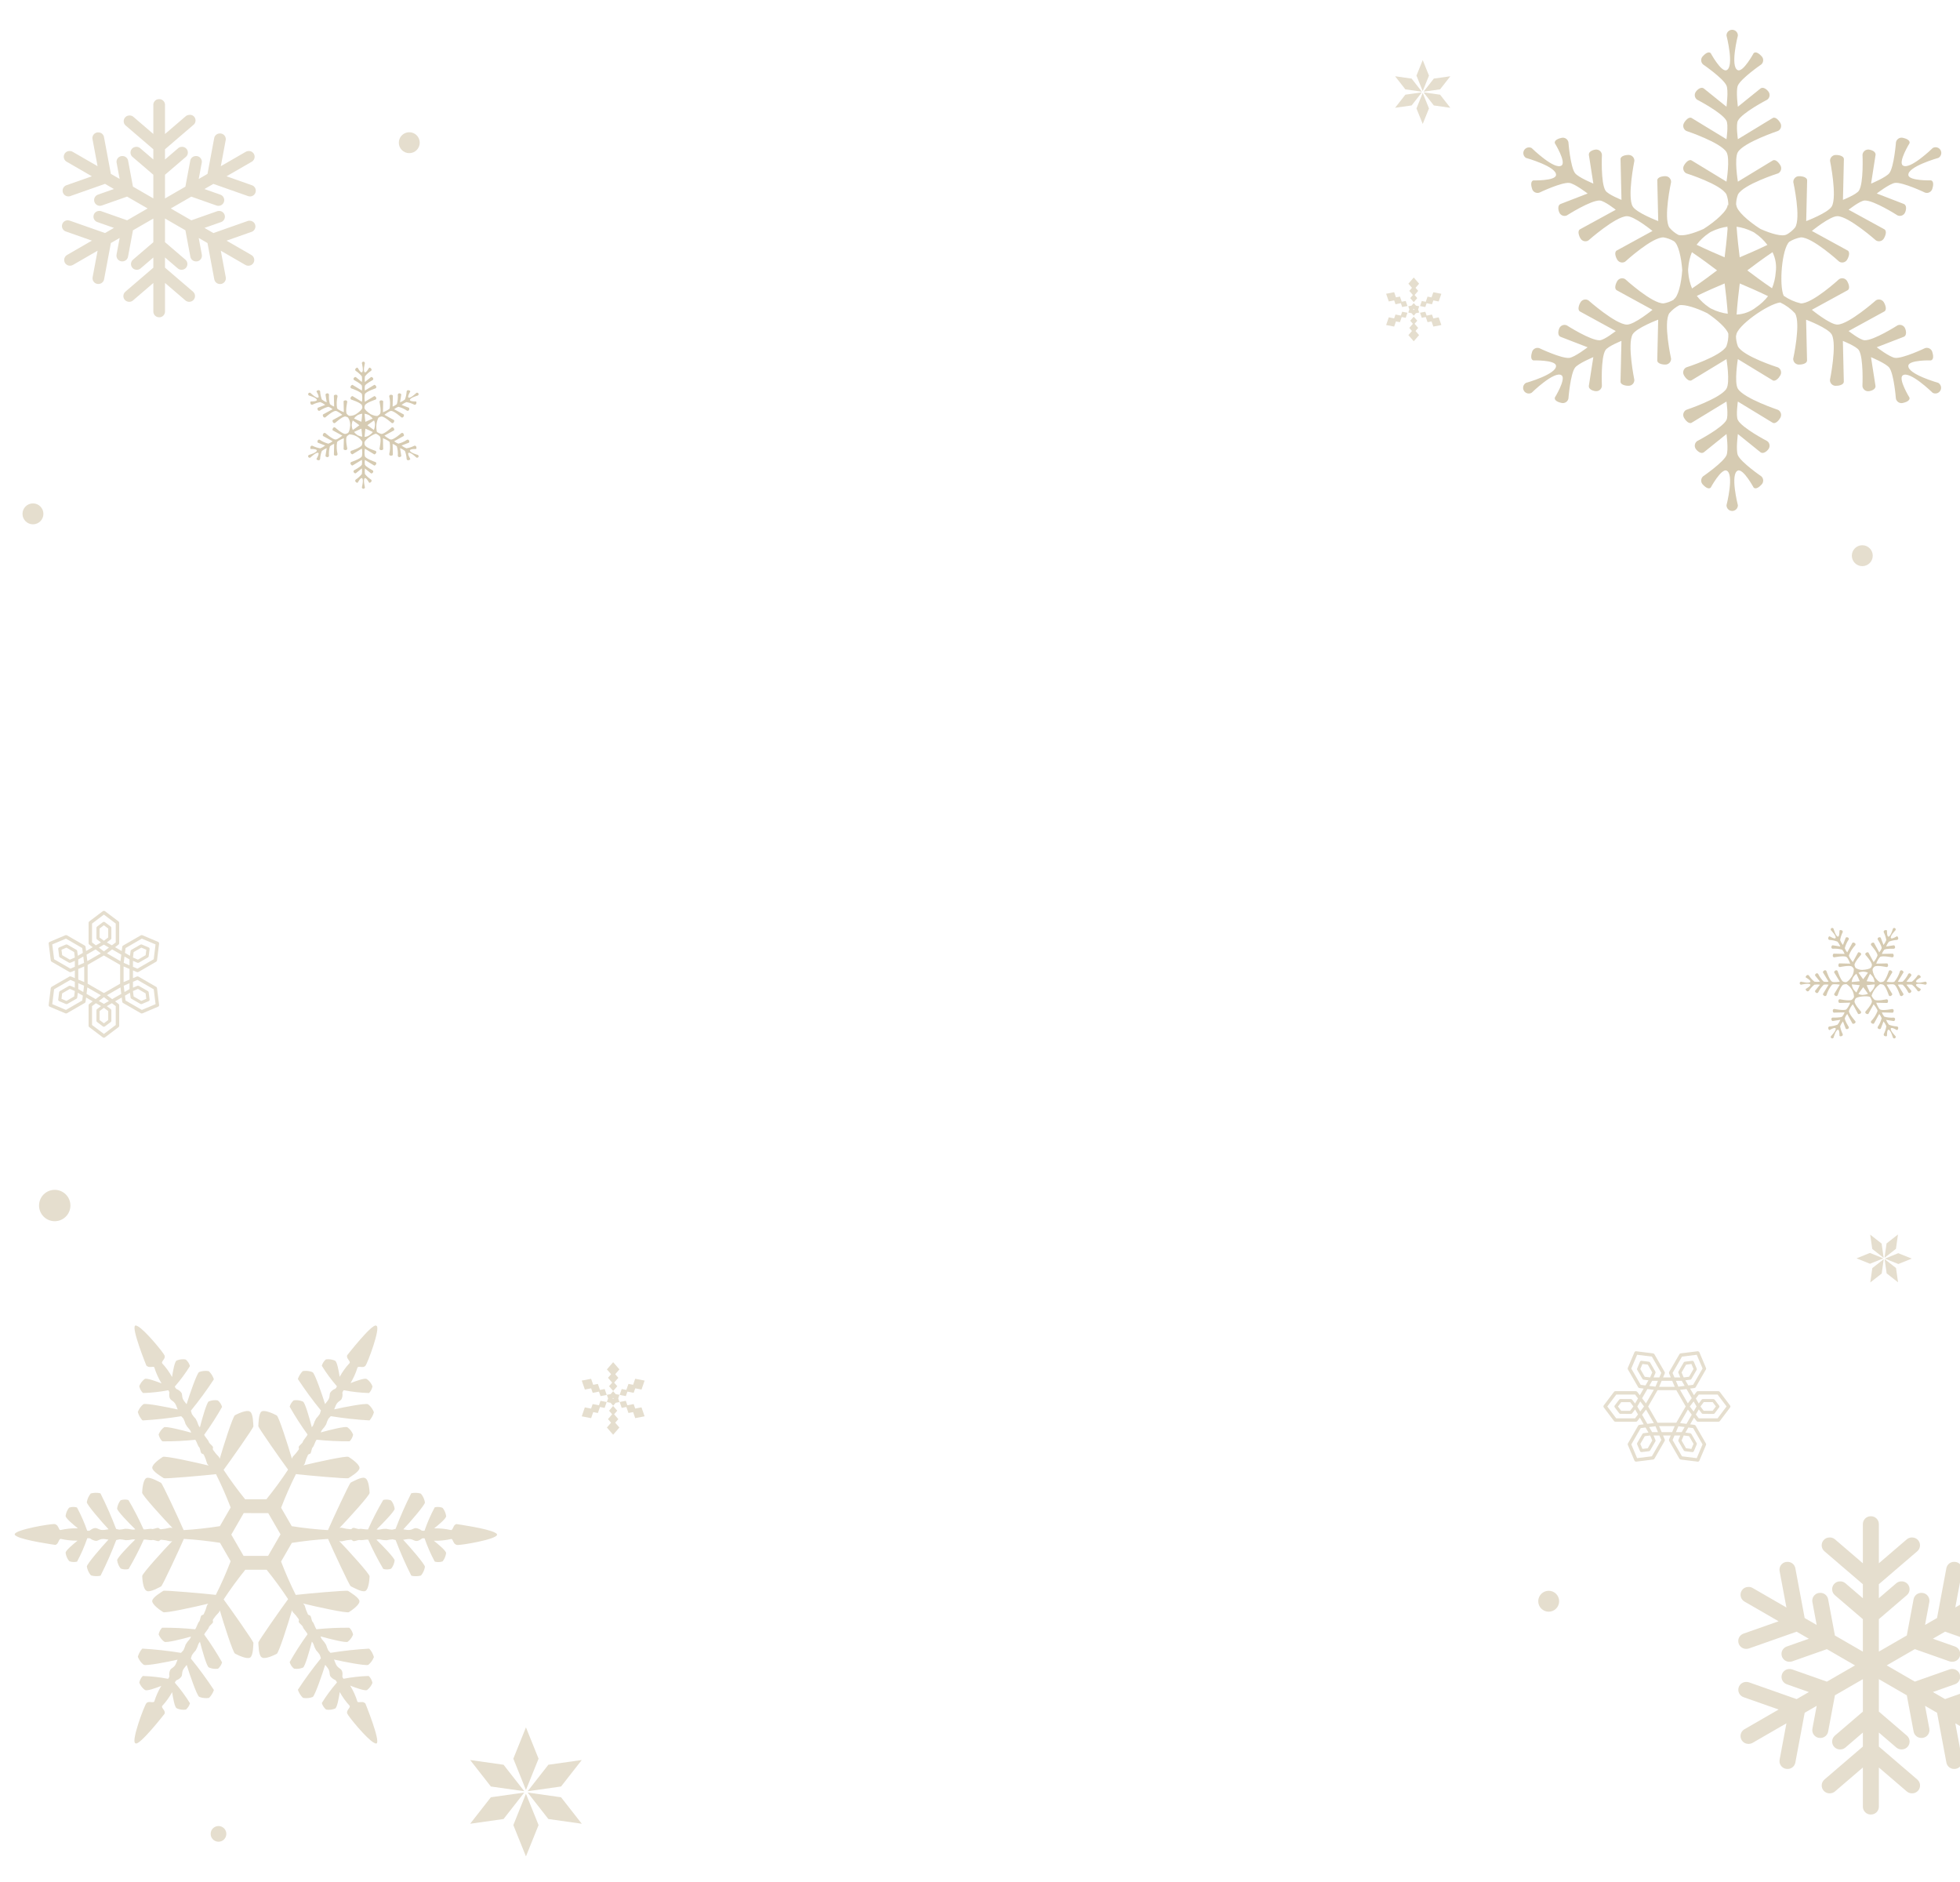 <svg version="1.1" xmlns="http://www.w3.org/2000/svg" width="375" height="360" viewBox="0 0 375 360"><style type="text/css">.st0{fill:#E5DECE;}.st1{fill:#D6CBB2;}.st2{opacity:0.8;fill:#CCBE9F;enable-background:new;}</style><path id="snow_00000160156604702261379450000012078112386842911914_" class="st0" d="M94.733,293.19c-1.375-0.81-7.378-1.653-7.378-1.653c-0.684,0.102-0.612,1.129-1.069,1.146c-1.055-0.245-2.135-0.351-3.218-0.332c0.903-0.719,2.308-1.903,2.292-2.329c-0.073-0.578-0.305-1.124-0.67-1.578c-0.019-0.006-0.039-0.005-0.058-0.011c-0.01-0.012-0.017-0.026-0.026-0.038c-0.462-0.158-0.959-0.179-1.433-0.062c-0.771,1.434-1.423,2.929-1.951,4.469c-0.183,0.043-0.375,0.033-0.553-0.027c-0.146-0.117-0.301-0.22-0.473-0.289c-0.22-0.102-0.452-0.172-0.697-0.185c-0.513,0.076-0.756,0.457-1.619,0.346c-0.314-0.041-0.531-0.072-0.713-0.102c1.266-1.345,4.156-4.684,4.137-5.153c-0.101-0.611-0.362-1.183-0.758-1.659c-0.018-0.005-0.037-0.003-0.055-0.008c-0.011-0.013-0.019-0.028-0.03-0.041c-0.58-0.153-1.188-0.169-1.776-0.048c-1.118,2.221-2.121,4.499-3.005,6.823c-0.218,0.061-0.44,0.111-0.664,0.149c-0.384-0.022-0.764-0.08-1.137-0.173c-0.405-0.006-0.808,0.04-1.202,0.135c-0.206,0.045-0.418,0.034-0.623-0.013c1.247-1.212,3.468-3.512,3.452-3.948c-0.072-0.577-0.303-1.123-0.666-1.577c-0.019-0.006-0.039-0.005-0.059-0.011c-0.009-0.012-0.017-0.026-0.026-0.038c-0.462-0.158-0.959-0.179-1.433-0.062c-1.071,1.819-2.039,3.696-2.9,5.623l-0.017,0.003c-0.37,0.071-1.352-0.179-1.606-0.084c-0.254,0.095-0.895-0.212-1.182-0.208c-0.287,0.004-0.154,0.199-0.532,0.27c-0.591-0.042-1.176-0.142-1.748-0.299c-0.127-0.005-0.253,0.02-0.378,0.043c1.786-1.863,5.772-6.234,5.756-6.694c-0.018-0.569-0.169-2.474-0.798-2.799c-0.011-0.006-0.028-0.004-0.039-0.008c-0.016-0.011-0.029-0.032-0.046-0.041c-0.63-0.325-2.447,0.746-2.729,0.871c-0.247,0.11-3.57,7.273-4.352,9.089c-2.322-0.13-4.633-0.393-6.931-0.75l-2.037-3.53c0.844-2.187,1.78-4.338,2.837-6.431c1.964,0.231,9.828,0.934,10.047,0.776c0.249-0.182,2.083-1.222,2.118-1.932s-1.54-1.786-2.025-2.093c-0.003-0.002-0.012-0.002-0.015-0.003c-0.022-0.014-0.052-0.034-0.071-0.046c-0.388-0.243-6.078,1.002-8.615,1.622c0.095-0.105,0.186-0.214,0.251-0.34c0.15-0.573,0.355-1.13,0.614-1.663c0.251-0.293,0.355-0.081,0.502-0.327s0.204-0.953,0.41-1.127s0.484-1.148,0.73-1.433c0.003-0.004,0.006-0.009,0.008-0.014c2.1,0.219,4.211,0.319,6.322,0.302c0.339-0.352,0.569-0.793,0.663-1.272c-0.211-0.543-0.568-1.016-1.032-1.368c-0.012-0.008-0.035-0.012-0.054-0.017c-0.012-0.01-0.02-0.023-0.033-0.033c-0.365-0.229-3.378,0.518-5.068,0.993c0.061-0.211,0.161-0.409,0.31-0.572c0.279-0.292,0.52-0.619,0.717-0.972c0.107-0.369,0.248-0.726,0.422-1.068c0.145-0.173,0.299-0.339,0.461-0.496c2.454,0.398,4.927,0.67,7.409,0.813c0.399-0.449,0.688-0.984,0.846-1.563c-0.215-0.58-0.581-1.093-1.06-1.485c-0.011-0.007-0.037-0.01-0.054-0.016c-0.012-0.01-0.02-0.024-0.032-0.034c-0.394-0.249-4.62,0.561-6.455,0.985c0.067-0.178,0.151-0.39,0.281-0.699c0.334-0.803,0.786-0.823,1.108-1.23c0.196-0.383,0.257-0.821,0.171-1.243c0.037-0.186,0.126-0.357,0.255-0.495c1.6,0.312,3.223,0.493,4.853,0.542c0.339-0.352,0.569-0.794,0.663-1.273c-0.211-0.542-0.569-1.016-1.033-1.367c-0.011-0.007-0.034-0.006-0.048-0.011c-0.014-0.011-0.024-0.027-0.038-0.038c-0.353-0.221-2.01,0.369-3.088,0.791c0.563-0.933,1.014-1.93,1.332-2.972c0.243-0.387,1.097,0.188,1.527-0.353c0.43-0.54,2.903-7.176,2.13-7.622c-0.013-0.008-0.037,0.001-0.053-0.003c-0.012-0.013-0.018-0.038-0.033-0.047c-0.772-0.445-5.532,5.658-5.532,5.658c-0.255,0.641,0.672,1.094,0.458,1.499c-0.744,0.797-1.381,1.686-1.908,2.64c-0.174-1.144-0.49-2.875-0.859-3.07c-0.019-0.008-0.039-0.012-0.058-0.02c-0.009-0.007-0.018-0.025-0.028-0.03c-0.537-0.226-1.125-0.299-1.701-0.211c-0.368,0.321-0.636,0.742-0.771,1.211c0.857,1.385,1.825,2.697,2.894,3.925c-0.054,0.181-0.158,0.344-0.301,0.469c-0.408,0.137-0.757,0.408-0.991,0.77c-0.19,0.481,0.018,0.883-0.511,1.575c-0.204,0.267-0.345,0.446-0.465,0.592c-0.549-1.8-1.961-5.864-2.372-6.084c-0.016-0.006-0.034-0.009-0.05-0.015c-0.011-0.01-0.025-0.029-0.035-0.034c-0.579-0.219-1.206-0.279-1.816-0.175c-0.423,0.426-0.742,0.945-0.931,1.514c1.365,2.078,2.837,4.083,4.409,6.01c-0.056,0.221-0.124,0.439-0.203,0.653c-0.211,0.321-0.451,0.622-0.718,0.898c-0.207,0.347-0.369,0.719-0.483,1.107c-0.067,0.208-0.187,0.393-0.337,0.55c-0.433-1.7-1.292-4.689-1.675-4.888c-0.022-0.009-0.044-0.014-0.066-0.023c-0.007-0.006-0.016-0.017-0.023-0.021c-0.537-0.226-1.126-0.298-1.701-0.21c-0.369,0.322-0.637,0.743-0.772,1.214c1.04,1.837,2.182,3.615,3.421,5.324l-0.008,0.014c-0.123,0.356-0.831,1.081-0.876,1.349s-0.634,0.673-0.771,0.919s0.096,0.234-0.032,0.598c-0.332,0.49-0.712,0.947-1.133,1.363c-0.076,0.12-0.125,0.253-0.169,0.388c-0.731-2.507-2.503-8.06-2.903-8.272c-0.02-0.01-0.053-0.026-0.076-0.039c-0.003-0.002-0.007-0.009-0.01-0.011c-0.505-0.267-2.227-1.091-2.825-0.707s-0.582,2.493-0.614,2.8c-0.028,0.269,4.514,6.728,5.695,8.313c-1.284,1.962-2.679,3.848-4.151,5.673l-4.069,0c-1.458-1.811-2.841-3.681-4.115-5.627c1.182-1.585,5.724-8.044,5.696-8.313c-0.033-0.307-0.018-2.418-0.614-2.8c-0.016-0.01-0.041-0.011-0.058-0.019c-0.01-0.008-0.017-0.023-0.027-0.03c-0.597-0.383-2.318,0.44-2.823,0.707c-0.41,0.22-2.2,5.855-2.92,8.333c-0.042-0.12-0.083-0.242-0.152-0.35c-0.421-0.417-0.801-0.873-1.133-1.364c-0.127-0.364,0.107-0.348-0.033-0.597c-0.141-0.249-0.726-0.65-0.771-0.919c-0.045-0.268-0.752-0.993-0.876-1.349l-0.006-0.016c1.239-1.709,2.38-3.486,3.42-5.323c-0.135-0.469-0.402-0.889-0.77-1.21c-0.015-0.002-0.03-0.002-0.045-0.004c-0.015-0.013-0.023-0.032-0.039-0.045c-0.574-0.087-1.161-0.014-1.696,0.211c-0.386,0.205-1.267,3.276-1.694,4.964c-0.143-0.154-0.259-0.332-0.323-0.533c-0.114-0.388-0.276-0.761-0.484-1.108c-0.267-0.276-0.507-0.577-0.718-0.898c-0.079-0.213-0.146-0.429-0.203-0.649c1.571-1.927,3.042-3.934,4.407-6.012c-0.188-0.57-0.506-1.088-0.928-1.514c-0.017-0.003-0.034-0.003-0.051-0.005c-0.013-0.013-0.021-0.031-0.034-0.044c-0.61-0.104-1.238-0.044-1.817,0.175c-0.416,0.218-1.859,4.394-2.396,6.155c-0.117-0.143-0.252-0.315-0.445-0.567c-0.525-0.69-0.319-1.093-0.51-1.575c-0.133-0.206-0.311-0.371-0.508-0.51c-0.146-0.115-0.314-0.198-0.489-0.266c-0.141-0.124-0.245-0.285-0.299-0.465c1.071-1.226,2.04-2.537,2.898-3.92c-0.135-0.469-0.402-0.89-0.769-1.212c-0.015-0.002-0.031-0.002-0.046-0.004c-0.015-0.013-0.024-0.032-0.039-0.045c-0.575-0.089-1.164-0.016-1.701,0.21c-0.377,0.199-0.7,2.009-0.871,3.15c-0.524-0.946-1.155-1.828-1.894-2.619c-0.215-0.404,0.712-0.859,0.458-1.499c-0.224-0.564-3.748-4.869-5.112-5.581c-0.224-0.132-0.403-0.189-0.509-0.128c-0.772,0.446,2.133,7.621,2.133,7.621c0.066,0.083,0.145,0.134,0.227,0.172c0.375,0.253,0.922,0.014,1.227,0.117c0.026,0.019,0.054,0.035,0.073,0.065c0.329,1.08,0.796,2.114,1.388,3.076c-1.068-0.422-2.862-1.075-3.23-0.846c-0.464,0.352-0.821,0.825-1.032,1.367c0.094,0.479,0.324,0.92,0.663,1.272c0.016,0,0.031-0.003,0.047-0.003c0.015,0.016,0.023,0.037,0.038,0.052c1.612-0.049,3.216-0.23,4.799-0.537c0.208,0.291,0.217,0.438,0.217,0.438s-0.15,0.837,0.172,1.242c0.322,0.405,0.774,0.426,1.108,1.229c0.145,0.349,0.239,0.586,0.31,0.775c-1.77-0.416-6.167-1.265-6.573-1.015c-0.48,0.395-0.846,0.911-1.059,1.495c0.158,0.579,0.448,1.114,0.846,1.562c0.016-0.001,0.032-0.003,0.048-0.004c0.014,0.017,0.023,0.037,0.038,0.054c2.471-0.142,4.932-0.411,7.375-0.804c0.143,0.142,0.281,0.288,0.411,0.443c0.173,0.343,0.314,0.702,0.42,1.072c0.197,0.354,0.438,0.68,0.718,0.973c0.169,0.186,0.285,0.412,0.339,0.657c-1.664-0.472-4.814-1.262-5.18-1.028c-0.464,0.352-0.821,0.825-1.033,1.367c0.094,0.479,0.325,0.92,0.663,1.272c0.016,0,0.033-0.001,0.049-0.001c0.014,0.015,0.022,0.035,0.036,0.05c2.095,0.016,4.19-0.085,6.274-0.301c0.239,0.322,0.501,1.226,0.703,1.393c0.21,0.173,0.263,0.882,0.411,1.126c0.055,0.092,0.106,0.114,0.159,0.128c0.067,0.055,0.136,0.061,0.22,0.091c0.038,0.026,0.077,0.052,0.125,0.108c0.259,0.533,0.465,1.089,0.615,1.662c0.082,0.158,0.188,0.301,0.315,0.425c-2.457-0.61-8.368-1.905-8.764-1.659c-0.485,0.304-2.058,1.383-2.025,2.091s1.869,1.751,2.117,1.933c0.001,0.001,0.012,0.001,0.014,0.002c0.023,0.015,0.057,0.037,0.071,0.047c0.217,0.157,7.943-0.532,9.988-0.769c1.046,2.074,1.973,4.205,2.81,6.372l-2.063,3.573c-2.298,0.361-4.611,0.624-6.934,0.757c-0.816-1.894-4.08-8.93-4.325-9.038c-0.016-0.007-0.052-0.026-0.077-0.039c-0.002-0.001-0.007-0.01-0.009-0.011c-0.282-0.125-2.102-1.193-2.732-0.867s-0.777,2.227-0.798,2.799c-0.017,0.466,4.063,4.935,5.818,6.761c-0.171-0.048-0.348-0.068-0.526-0.06c-0.571,0.156-1.156,0.256-1.746,0.298c-0.071-0.013-0.111-0.034-0.153-0.054c-0.068-0.058-0.108-0.113-0.189-0.144c-0.039-0.04-0.085-0.072-0.194-0.074c-0.288-0.006-0.927,0.303-1.181,0.207c-0.244-0.092-1.151,0.132-1.552,0.088c-0.856-1.914-1.816-3.78-2.879-5.588c-0.02-0.005-0.041-0.002-0.062-0.006c-0.008-0.014-0.016-0.029-0.024-0.043c-0.474-0.117-0.971-0.096-1.433,0.062c-0.363,0.454-0.594,1-0.667,1.578c-0.017,0.441,2.239,2.772,3.48,3.972c-0.239,0.076-0.494,0.089-0.739,0.035c-0.393-0.095-0.797-0.14-1.202-0.134c-0.373,0.093-0.754,0.15-1.138,0.172c-0.198-0.034-0.394-0.081-0.588-0.134c-0.881-2.312-1.878-4.579-2.991-6.789c-0.022-0.004-0.044-0.002-0.066-0.006c-0.007-0.015-0.013-0.03-0.021-0.044c-0.588-0.121-1.196-0.105-1.776,0.048c-0.396,0.479-0.657,1.054-0.756,1.667c-0.017,0.475,2.915,3.859,4.165,5.186c-0.197,0.034-0.45,0.07-0.826,0.119c-0.862,0.111-1.105-0.27-1.618-0.345c-0.513-0.076-1.162,0.472-1.162,0.472s-0.132,0.065-0.487,0.031c-0.528-1.525-1.176-3.005-1.942-4.426c-0.021-0.005-0.043-0.002-0.065-0.007c-0.008-0.014-0.013-0.029-0.021-0.043c-0.474-0.118-0.971-0.096-1.433,0.062c-0.364,0.454-0.595,1-0.668,1.577c-0.019,0.433,1.448,1.66,2.348,2.374c-1.129-0.032-2.258,0.081-3.358,0.336c-0.035-0.001-0.062-0.018-0.091-0.03c-0.24-0.212-0.309-0.806-0.716-1.004c-0.075-0.053-0.158-0.096-0.263-0.111c-0.684-0.102-7.664,1.074-7.664,1.966c0,0.118,0.141,0.239,0.373,0.36c1.374,0.812,7.378,1.653,7.378,1.653c0.684-0.102,0.612-1.129,1.069-1.146c1.054,0.245,2.135,0.351,3.216,0.332c-0.903,0.719-2.307,1.902-2.292,2.329c0.074,0.578,0.307,1.124,0.672,1.578c0.019,0.007,0.04,0.005,0.059,0.011c0.01,0.012,0.017,0.026,0.027,0.038c0.462,0.158,0.959,0.179,1.433,0.062c0.771-1.434,1.423-2.929,1.951-4.469c0.183-0.043,0.375-0.033,0.553,0.027c0.146,0.117,0.301,0.22,0.473,0.289c0.22,0.102,0.452,0.172,0.697,0.185c0.513-0.076,0.756-0.457,1.619-0.346c0.314,0.041,0.531,0.072,0.713,0.102c-1.261,1.344-4.15,4.681-4.133,5.153c0.1,0.611,0.361,1.184,0.757,1.661c0.018,0.005,0.037,0.003,0.055,0.008c0.011,0.013,0.019,0.028,0.03,0.041c0.581,0.153,1.188,0.169,1.776,0.047c1.118-2.221,2.121-4.498,3.005-6.823c0.218-0.062,0.44-0.112,0.664-0.149c0.384,0.022,0.764,0.08,1.137,0.173c0.405,0.006,0.808-0.04,1.202-0.135c0.206-0.045,0.418-0.034,0.623,0.013c-1.247,1.212-3.468,3.512-3.452,3.949c0.073,0.578,0.305,1.124,0.669,1.578c0.019,0.006,0.039,0.005,0.059,0.011c0.01,0.012,0.017,0.026,0.026,0.038c0.462,0.158,0.959,0.179,1.433,0.062c1.071-1.819,2.039-3.696,2.9-5.623l0.017-0.003c0.37-0.071,1.352,0.179,1.606,0.084c0.254-0.094,0.894,0.213,1.181,0.208c0.287-0.004,0.154-0.199,0.533-0.269c0.591,0.042,1.176,0.142,1.748,0.299c0.127,0.006,0.252-0.02,0.376-0.043c-1.786,1.863-5.771,6.233-5.755,6.694c0.017,0.57,0.169,2.474,0.798,2.799c0.011,0.006,0.028,0.004,0.04,0.008c0.016,0.011,0.03,0.033,0.047,0.042c0.63,0.325,2.451-0.743,2.732-0.868c0.247-0.11,3.57-7.273,4.352-9.089c2.316,0.128,4.622,0.389,6.914,0.743l2.04,3.528c-0.845,2.188-1.781,4.339-2.838,6.433c-1.967-0.229-9.83-0.932-10.049-0.773c-0.249,0.182-2.083,1.222-2.118,1.932s1.541,1.787,2.025,2.093c0.003,0.002,0.012,0.002,0.015,0.003c0.022,0.014,0.052,0.034,0.071,0.046c0.388,0.243,6.078-1.002,8.615-1.622c-0.094,0.105-0.186,0.213-0.251,0.339c-0.15,0.573-0.356,1.131-0.614,1.664c-0.251,0.293-0.355,0.081-0.502,0.327c-0.146,0.246-0.204,0.953-0.41,1.127s-0.484,1.149-0.73,1.433l-0.008,0.014c-2.1-0.218-4.21-0.319-6.321-0.301c-0.339,0.352-0.569,0.793-0.663,1.272c0.211,0.543,0.568,1.016,1.032,1.368c0.012,0.008,0.035,0.011,0.053,0.017c0.012,0.01,0.02,0.023,0.032,0.033c0.365,0.229,3.379-0.518,5.069-0.993c-0.061,0.211-0.162,0.41-0.31,0.573c-0.279,0.292-0.52,0.619-0.717,0.972c-0.106,0.369-0.246,0.728-0.419,1.071c-0.145,0.173-0.299,0.339-0.461,0.496c-2.454-0.398-4.927-0.669-7.409-0.813c-0.399,0.449-0.689,0.984-0.847,1.563c0.215,0.581,0.581,1.094,1.06,1.486c0.011,0.007,0.037,0.01,0.054,0.016c0.012,0.01,0.02,0.024,0.032,0.034c0.394,0.248,4.62-0.561,6.455-0.985c-0.067,0.178-0.152,0.391-0.281,0.699c-0.335,0.803-0.787,0.823-1.108,1.23c-0.196,0.383-0.257,0.821-0.171,1.243c-0.037,0.186-0.126,0.357-0.255,0.495c-1.598-0.313-3.219-0.495-4.846-0.544c-0.339,0.351-0.569,0.793-0.663,1.272c0.211,0.543,0.568,1.016,1.032,1.368c0.011,0.007,0.034,0.006,0.048,0.011c0.014,0.011,0.024,0.027,0.038,0.038c0.353,0.221,2.011-0.37,3.089-0.791c-0.563,0.933-1.014,1.93-1.332,2.972c-0.243,0.387-1.097-0.188-1.527,0.353c-0.43,0.541-2.905,7.174-2.133,7.619c0.013,0.008,0.037-0.001,0.053,0.003c0.012,0.013,0.018,0.038,0.033,0.047c0.772,0.445,5.532-5.657,5.532-5.657c0.255-0.642-0.672-1.095-0.458-1.499c0.744-0.797,1.381-1.686,1.908-2.64c0.174,1.144,0.49,2.875,0.859,3.07c0.019,0.008,0.039,0.012,0.058,0.02c0.009,0.007,0.019,0.025,0.028,0.03c0.537,0.226,1.126,0.298,1.701,0.21c0.367-0.322,0.634-0.742,0.768-1.212c-0.857-1.385-1.825-2.697-2.894-3.925c0.054-0.181,0.159-0.344,0.301-0.468c0.408-0.137,0.757-0.409,0.99-0.77c0.19-0.481-0.018-0.883,0.511-1.575c0.204-0.266,0.345-0.446,0.465-0.592c0.549,1.801,1.962,5.865,2.374,6.083c0.016,0.006,0.034,0.009,0.05,0.015c0.012,0.01,0.025,0.029,0.036,0.034c0.579,0.218,1.206,0.279,1.816,0.174c0.423-0.426,0.742-0.945,0.931-1.514c-1.366-2.077-2.837-4.083-4.409-6.01c0.055-0.219,0.122-0.435,0.199-0.647c0.211-0.321,0.451-0.622,0.718-0.898c0.207-0.347,0.369-0.719,0.483-1.107c0.067-0.21,0.188-0.397,0.341-0.555c0.433,1.7,1.292,4.688,1.674,4.886c0.016,0.007,0.033,0.01,0.05,0.017c0.012,0.01,0.025,0.027,0.036,0.033c0.537,0.226,1.126,0.298,1.701,0.21c0.368-0.321,0.635-0.741,0.77-1.21c-1.04-1.837-2.182-3.615-3.421-5.324l0.008-0.014c0.123-0.356,0.831-1.081,0.876-1.349c0.045-0.267,0.634-0.673,0.771-0.919s-0.096-0.234,0.032-0.598c0.332-0.491,0.712-0.947,1.134-1.364c0.076-0.119,0.124-0.253,0.168-0.387c0.731,2.507,2.503,8.06,2.903,8.272c0.02,0.01,0.052,0.026,0.076,0.039c0.003,0.002,0.007,0.01,0.01,0.011c0.505,0.267,2.227,1.092,2.825,0.707s0.582-2.493,0.614-2.8c0.028-0.269-4.514-6.728-5.695-8.313c1.283-1.965,2.676-3.854,4.146-5.682l4.076,0.002c1.457,1.811,2.84,3.68,4.114,5.625c-1.182,1.585-5.724,8.044-5.696,8.313c0.033,0.307,0.018,2.418,0.614,2.8c0.016,0.01,0.041,0.011,0.058,0.019c0.01,0.008,0.017,0.023,0.027,0.03c0.597,0.383,2.318-0.441,2.823-0.708c0.41-0.22,2.199-5.854,2.92-8.332c0.043,0.12,0.083,0.241,0.151,0.349c0.421,0.417,0.801,0.873,1.133,1.364c0.128,0.365-0.107,0.348,0.032,0.596c0.14,0.248,0.727,0.651,0.771,0.919c0.044,0.268,0.752,0.993,0.876,1.349l0.005,0.017c-1.239,1.709-2.38,3.486-3.42,5.323c0.135,0.469,0.402,0.889,0.77,1.21c0.015,0.002,0.031,0.002,0.047,0.004c0.015,0.014,0.024,0.032,0.039,0.046c0.575,0.088,1.164,0.016,1.701-0.21c0.386-0.204,1.267-3.276,1.694-4.963c0.143,0.154,0.258,0.331,0.322,0.532c0.114,0.388,0.276,0.761,0.484,1.108c0.267,0.276,0.507,0.577,0.718,0.898c0.079,0.213,0.146,0.429,0.203,0.649c-1.571,1.928-3.042,3.935-4.406,6.014c0.189,0.57,0.507,1.088,0.929,1.515c0.017,0.003,0.034,0.003,0.051,0.005c0.013,0.014,0.021,0.031,0.035,0.044c0.61,0.104,1.238,0.044,1.817-0.175c0.416-0.218,1.858-4.393,2.396-6.155c0.117,0.143,0.252,0.314,0.444,0.566c0.525,0.69,0.319,1.093,0.51,1.575c0.133,0.206,0.311,0.372,0.509,0.512c0.145,0.114,0.312,0.197,0.486,0.265c0.141,0.124,0.245,0.285,0.299,0.465c-1.07,1.227-2.038,2.54-2.895,3.924c0.135,0.469,0.402,0.889,0.77,1.21c0.016,0.002,0.031,0.002,0.047,0.004c0.015,0.014,0.024,0.033,0.04,0.046c0.575,0.089,1.164,0.016,1.701-0.21c0.377-0.199,0.7-2.007,0.871-3.149c0.525,0.946,1.156,1.828,1.895,2.618c0.214,0.404-0.712,0.859-0.458,1.499c0.224,0.564,3.746,4.869,5.109,5.58c0.224,0.132,0.404,0.189,0.509,0.128c0.772-0.446-2.144-7.627-2.144-7.627c-0.066-0.083-0.145-0.134-0.227-0.172c-0.375-0.253-0.922-0.014-1.227-0.117c-0.026-0.019-0.054-0.035-0.073-0.065c-0.329-1.08-0.796-2.114-1.388-3.076c1.068,0.422,2.862,1.075,3.23,0.846c0.464-0.352,0.821-0.825,1.032-1.367c-0.094-0.479-0.324-0.921-0.663-1.272c-0.016,0-0.031,0.003-0.047,0.003c-0.015-0.016-0.023-0.037-0.038-0.052c-1.612,0.049-3.216,0.23-4.799,0.537c-0.208-0.291-0.217-0.438-0.217-0.438s0.15-0.837-0.172-1.242c-0.322-0.405-0.774-0.426-1.109-1.229c-0.145-0.349-0.239-0.586-0.31-0.775c1.77,0.416,6.167,1.265,6.573,1.015c0.479-0.393,0.845-0.906,1.06-1.486c-0.158-0.579-0.448-1.114-0.848-1.562c-0.016,0.001-0.031,0.003-0.047,0.004c-0.014-0.016-0.023-0.036-0.037-0.052c-2.471,0.142-4.933,0.411-7.376,0.805c-0.143-0.142-0.282-0.289-0.411-0.443c-0.173-0.343-0.314-0.702-0.42-1.072c-0.197-0.353-0.438-0.68-0.718-0.973c-0.168-0.186-0.285-0.412-0.339-0.657c1.665,0.473,4.814,1.262,5.18,1.028c0.464-0.352,0.821-0.825,1.032-1.367c-0.095-0.479-0.325-0.92-0.663-1.272c-0.016,0-0.032,0.001-0.048,0.001c-0.014-0.015-0.021-0.035-0.036-0.049c-2.094-0.018-4.188,0.081-6.271,0.295c-0.239-0.322-0.501-1.226-0.703-1.393c-0.21-0.173-0.263-0.882-0.411-1.126c-0.055-0.092-0.106-0.114-0.159-0.128c-0.067-0.055-0.136-0.061-0.22-0.091c-0.038-0.026-0.077-0.052-0.125-0.108c-0.259-0.533-0.465-1.089-0.615-1.662c-0.082-0.157-0.188-0.301-0.315-0.425c2.457,0.61,8.368,1.905,8.764,1.659c0.484-0.305,2.058-1.383,2.024-2.09s-1.866-1.752-2.114-1.933c-0.002-0.001-0.012-0.001-0.014-0.002c-0.023-0.015-0.057-0.037-0.071-0.047c-0.217-0.157-7.944,0.533-9.991,0.773c-1.046-2.078-1.974-4.213-2.81-6.383l2.061-3.569c2.298-0.359,4.61-0.622,6.932-0.754c0.817,1.889,4.083,8.925,4.328,9.034c0.016,0.007,0.052,0.026,0.076,0.038c0.002,0.001,0.007,0.01,0.009,0.011c0.282,0.125,2.102,1.193,2.732,0.867s0.777-2.227,0.798-2.799c0.017-0.466-4.063-4.935-5.818-6.761c0.171,0.048,0.348,0.068,0.526,0.06c0.571-0.156,1.156-0.256,1.747-0.298c0.071,0.013,0.112,0.034,0.153,0.054c0.068,0.058,0.108,0.114,0.189,0.144c0.039,0.039,0.085,0.072,0.193,0.074c0.288,0.006,0.927-0.303,1.181-0.207c0.245,0.092,1.159-0.134,1.558-0.088c0.855,1.913,1.814,3.778,2.876,5.584c0.02,0.005,0.041,0.002,0.061,0.006c0.008,0.014,0.015,0.029,0.024,0.043c0.474,0.117,0.971,0.096,1.433-0.062c0.363-0.454,0.594-1,0.667-1.578c0.017-0.441-2.239-2.772-3.48-3.972c0.239-0.076,0.494-0.088,0.739-0.035c0.393,0.096,0.797,0.141,1.202,0.135c0.373-0.093,0.754-0.15,1.138-0.172c0.199,0.035,0.395,0.082,0.589,0.134c0.881,2.313,1.878,4.579,2.991,6.789c0.022,0.004,0.044,0.002,0.066,0.006c0.007,0.015,0.013,0.03,0.021,0.044c0.588,0.121,1.196,0.104,1.776-0.048c0.395-0.477,0.656-1.05,0.757-1.661c0.017-0.475-2.915-3.859-4.165-5.185c0.197-0.034,0.45-0.07,0.826-0.119c0.863-0.111,1.107,0.269,1.619,0.346c0.512,0.076,1.162-0.472,1.162-0.472s0.131-0.066,0.486-0.031c0.526,1.524,1.171,3.004,1.934,4.425c0.022,0.005,0.044,0.002,0.065,0.007c0.008,0.014,0.013,0.029,0.021,0.043c0.474,0.117,0.971,0.096,1.433-0.062c0.364-0.454,0.595-1,0.668-1.577c0.019-0.433-1.448-1.66-2.348-2.374c1.129,0.032,2.258-0.081,3.358-0.336c0.035,0.001,0.062,0.018,0.091,0.03c0.239,0.212,0.309,0.806,0.716,1.004c0.075,0.053,0.158,0.096,0.264,0.112c0.684,0.102,7.667-1.08,7.666-1.969C95.105,293.432,94.965,293.311,94.733,293.19zM46.6,297.616l-2.348-4.067l2.376-4.115l4.694,0.004l2.351,4.064l-2.376,4.115L46.6,297.616z"/><path id="snow_00000064315489552209670040000008934558289807044240_" class="st1" d="M79.948,87.023c0,0-1.584-0.443-1.518-0.877c0.044-0.291,1.146-0.26,1.146-0.26c0.151-0.049,0.109-0.284,0.06-0.435c-0.049-0.151-0.212-0.234-0.363-0.185c0,0,0,0,0,0c-0.476,0.242-0.987,0.408-1.515,0.492c-0.336-0.129-0.649-0.31-0.928-0.536l1.374-0.531c0.145-0.065,0.122-0.286,0.057-0.431c-0.065-0.145-0.236-0.209-0.381-0.144c0,0,0,0,0,0c-0.506,0.346-1.069,0.601-1.664,0.752c-0.294-0.107-0.567-0.265-0.807-0.466l1.811-0.991c0.134-0.085,0.05-0.334-0.035-0.469c-0.084-0.135-0.262-0.176-0.397-0.092c-0.001,0.001-0.002,0.001-0.003,0.002c0,0-1.369,1.213-1.943,1.225c-0.373,0.007-1.294-0.747-1.294-0.747l1.811-0.991c0.134-0.085,0.05-0.334-0.035-0.469c-0.084-0.135-0.262-0.176-0.397-0.092c-0.001,0.001-0.002,0.001-0.003,0.002c0,0-1.37,1.257-1.943,1.225c-0.31-0.072-0.603-0.203-0.863-0.385c-0.221-0.914-0.121-1.876,0.283-2.725c0.177-0.111,0.374-0.186,0.58-0.223c0.574-0.026,1.943,1.225,1.943,1.225c0.134,0.086,0.312,0.047,0.398-0.087c0.001-0.001,0.001-0.002,0.002-0.003c0.085-0.134,0.169-0.384,0.035-0.469l-1.811-0.991c0,0,0.92-0.754,1.294-0.747c0.574,0.011,1.943,1.225,1.943,1.225c0.134,0.086,0.312,0.047,0.398-0.087c0.001-0.001,0.001-0.002,0.002-0.003c0.085-0.134,0.169-0.384,0.035-0.469l-1.811-0.991c0.24-0.201,0.513-0.359,0.807-0.466c0.594,0.151,1.158,0.406,1.664,0.752c0.145,0.065,0.316,0.001,0.381-0.144c0,0,0,0,0,0c0.065-0.145,0.088-0.366-0.057-0.431l-1.374-0.531c0.279-0.226,0.593-0.407,0.928-0.536c0.528,0.084,1.039,0.25,1.515,0.492c0.151,0.049,0.314-0.034,0.363-0.185c0,0,0,0,0,0c0.049-0.151,0.091-0.386-0.06-0.435c0,0-1.1,0.031-1.146-0.26c-0.066-0.433,1.518-0.877,1.518-0.877c0.138-0.08,0.186-0.256,0.106-0.394c-0.08-0.138-0.256-0.186-0.394-0.106c0,0-1.176,1.15-1.518,0.877c-0.23-0.183,0.348-1.123,0.348-1.123c0.033-0.156-0.191-0.236-0.346-0.269c-0.155-0.033-0.308,0.067-0.341,0.222c-0.028,0.533-0.14,1.059-0.331,1.558c-0.279,0.226-0.592,0.407-0.928,0.536l0.227-1.456c0.016-0.158-0.187-0.249-0.345-0.265c-0.158-0.016-0.299,0.1-0.315,0.258c0.047,0.612-0.015,1.227-0.181,1.817c-0.24,0.201-0.513,0.359-0.807,0.466l0.047-2.064c-0.006-0.159-0.265-0.211-0.423-0.2c-0.159,0.006-0.283,0.141-0.276,0.299c0,0,0,0,0,0c0.182,0.753,0.212,1.535,0.089,2.3c-0.18,0.327-1.294,0.747-1.294,0.747l0.046-2.075c-0.006-0.159-0.265-0.211-0.423-0.2c-0.159,0.006-0.283,0.141-0.276,0.299c0,0,0,0,0,0c0,0,0.4,1.815,0.089,2.295c-0.12,0.145-0.267,0.266-0.431,0.358V79.53c-0.209,0.12-0.77-0.034-1.321-0.281c-0.611-0.387-1.215-0.923-1.215-1.214l-0.013,0.006c-0.002-0.181,0.029-0.36,0.093-0.529c0.264-0.51,2.032-1.07,2.032-1.07c0.141-0.074,0.195-0.248,0.121-0.389c0,0,0,0,0,0c-0.074-0.141-0.248-0.339-0.389-0.264l-1.765,1.067c-0.099-0.493-0.099-1.001,0-1.494c0.3-0.492,2.032-1.07,2.032-1.07c0.141-0.074,0.195-0.248,0.121-0.389c0,0,0,0,0,0c-0.074-0.141-0.248-0.339-0.389-0.265l-1.764,1.073c-0.055-0.308-0.055-0.624,0-0.932c0.208-0.406,1.483-1.065,1.483-1.065c0.128-0.093,0.157-0.271,0.066-0.4c-0.093-0.129-0.273-0.259-0.4-0.167l-1.147,0.925c-0.056-0.355-0.056-0.717,0-1.072c0.336-0.415,0.735-0.775,1.182-1.067c0.118-0.106,0.128-0.289,0.021-0.407c0,0,0,0,0,0c-0.106-0.118-0.288-0.272-0.406-0.165c0,0-0.525,0.97-0.8,0.863c-0.408-0.16,0-1.753,0-1.753c0-0.159-0.129-0.288-0.288-0.288s-0.288,0.129-0.288,0.288c0,0,0.408,1.593,0,1.753c-0.274,0.107-0.8-0.863-0.8-0.863c-0.118-0.106-0.3,0.047-0.407,0.165c-0.107,0.118-0.097,0.3,0.021,0.407c0,0,0,0,0,0c0.448,0.291,0.848,0.651,1.184,1.066c0.056,0.355,0.056,0.717,0,1.072l-1.144-0.925c-0.13-0.093-0.309,0.037-0.402,0.166c-0.091,0.129-0.062,0.307,0.066,0.4c0,0,1.275,0.659,1.483,1.065c0.055,0.308,0.055,0.624,0,0.932l-1.764-1.071c-0.141-0.074-0.315,0.124-0.389,0.265c-0.074,0.141-0.02,0.315,0.12,0.389c0,0,1.735,0.579,2.032,1.07c0.099,0.493,0.099,1.001,0,1.494l-1.763-1.073c-0.141-0.074-0.315,0.124-0.389,0.264c-0.074,0.141-0.02,0.315,0.12,0.389c0,0,1.774,0.558,2.032,1.07c0.064,0.174,0.096,0.358,0.094,0.543c-0.011-0.008-0.022-0.015-0.035-0.02c0,0.291-0.6,0.827-1.215,1.214c-0.389,0.223-0.835,0.327-1.283,0.3c-0.171-0.094-0.323-0.22-0.447-0.37c-0.309-0.484,0.089-2.295,0.089-2.295c0.004-0.158-0.121-0.29-0.279-0.295c-0.159-0.006-0.417,0.046-0.423,0.2l0.048,2.064c0,0-1.113-0.42-1.294-0.747c-0.123-0.763-0.092-1.543,0.089-2.295c0.007-0.159-0.117-0.293-0.276-0.3c0,0-0.001,0-0.001,0c-0.159-0.006-0.417,0.046-0.423,0.2l0.05,2.07c-0.294-0.107-0.567-0.265-0.807-0.466c-0.166-0.59-0.228-1.205-0.181-1.816c-0.016-0.158-0.157-0.274-0.315-0.258c-0.158,0.016-0.361,0.106-0.345,0.265l0.227,1.456c-0.335-0.129-0.649-0.31-0.928-0.536c-0.191-0.499-0.303-1.025-0.331-1.559c-0.033-0.155-0.186-0.255-0.341-0.222c-0.155,0.033-0.379,0.114-0.346,0.269c0,0,0.578,0.94,0.348,1.123c-0.344,0.274-1.519-0.876-1.519-0.876c-0.138-0.08-0.314-0.032-0.394,0.106c-0.08,0.138-0.032,0.314,0.106,0.394l0,0c0,0,1.584,0.443,1.518,0.877c-0.044,0.291-1.147,0.26-1.147,0.26c-0.151,0.049-0.109,0.283-0.06,0.435c0.049,0.151,0.212,0.234,0.363,0.185c0,0,0,0,0,0c0.476-0.242,0.987-0.408,1.515-0.492c0.335,0.129,0.649,0.31,0.928,0.536l-1.374,0.527c-0.145,0.065-0.122,0.286-0.057,0.431c0.065,0.145,0.236,0.209,0.381,0.144c0,0,0,0,0,0c0.506-0.346,1.07-0.601,1.664-0.752c0.294,0.107,0.567,0.265,0.807,0.466l-1.811,0.991c-0.134,0.085-0.05,0.334,0.035,0.469c0.084,0.135,0.262,0.176,0.397,0.092c0.001-0.001,0.002-0.001,0.003-0.002c0,0,1.365-1.212,1.939-1.223c0.373-0.007,1.294,0.747,1.294,0.747l-1.811,0.991c-0.134,0.085-0.05,0.335,0.035,0.469c0.084,0.135,0.262,0.176,0.397,0.092c0.001-0.001,0.002-0.001,0.003-0.002c0,0,1.37-1.257,1.943-1.225c0.184,0.032,0.36,0.097,0.52,0.192c0.293,0.431,0.44,0.945,0.421,1.466c-0.048,0.667-0.2,1.341-0.433,1.474l0.014,0.01c-0.16,0.096-0.337,0.161-0.522,0.192c-0.574,0.026-1.943-1.225-1.943-1.225c-0.134-0.086-0.312-0.047-0.398,0.087c-0.001,0.001-0.001,0.002-0.002,0.003c-0.085,0.134-0.169,0.384-0.035,0.469L65.5,83.33c0,0-0.92,0.754-1.294,0.747c-0.574-0.011-1.945-1.224-1.945-1.224c-0.134-0.086-0.312-0.047-0.398,0.087c-0.001,0.001-0.001,0.002-0.002,0.003c-0.085,0.134-0.169,0.384-0.035,0.469l1.811,0.991c-0.24,0.201-0.513,0.359-0.807,0.466c-0.595-0.151-1.158-0.406-1.664-0.752c-0.145-0.065-0.316-0.001-0.381,0.144c0,0,0,0,0,0c-0.065,0.145-0.088,0.366,0.057,0.431l1.374,0.531c-0.279,0.226-0.592,0.407-0.928,0.536c-0.528-0.084-1.039-0.25-1.515-0.492c-0.151-0.049-0.314,0.034-0.363,0.185c0,0,0,0,0,0c-0.049,0.151-0.091,0.386,0.06,0.435c0,0,1.1-0.03,1.147,0.26c0.066,0.433-1.518,0.877-1.518,0.877c-0.138,0.08-0.186,0.256-0.106,0.394c0.08,0.138,0.256,0.186,0.394,0.106l0,0c0,0,1.176-1.15,1.518-0.877c0.23,0.183-0.348,1.123-0.348,1.123c-0.033,0.156,0.191,0.237,0.346,0.269c0.155,0.033,0.308-0.067,0.341-0.222c0.028-0.533,0.14-1.059,0.331-1.558c0.279-0.226,0.593-0.407,0.928-0.536l-0.227,1.456c-0.016,0.158,0.187,0.249,0.345,0.265c0.158,0.019,0.302-0.093,0.321-0.251c0-0.003,0.001-0.007,0.001-0.01c-0.047-0.612,0.015-1.227,0.181-1.817c0.24-0.201,0.513-0.359,0.807-0.466l-0.047,2.064c0.006,0.159,0.265,0.211,0.423,0.2c0.159-0.006,0.283-0.141,0.276-0.299c0,0,0,0,0-0.001c-0.181-0.752-0.212-1.532-0.089-2.295c0.18-0.327,1.294-0.747,1.294-0.747l-0.048,2.071c0.006,0.159,0.265,0.211,0.423,0.2c0.159-0.006,0.283-0.14,0.277-0.299c0,0,0-0.001,0-0.001c0,0-0.4-1.815-0.089-2.3c0.14-0.163,0.31-0.299,0.5-0.4c0.499,0.013,0.987,0.151,1.42,0.4c0.436,0.249,0.801,0.606,1.061,1.035c0.007,0.215-0.027,0.429-0.1,0.631c-0.264,0.51-2.032,1.07-2.032,1.07c-0.14,0.074-0.194,0.248-0.12,0.389c0.074,0.141,0.248,0.339,0.389,0.264l1.764-1.073c0.099,0.493,0.099,1.001,0,1.494c-0.3,0.492-2.032,1.07-2.032,1.07c-0.14,0.074-0.194,0.248-0.12,0.389c0.074,0.141,0.248,0.339,0.389,0.264l1.764-1.073c0.055,0.308,0.055,0.624,0,0.932c-0.208,0.406-1.483,1.065-1.483,1.065c-0.128,0.093-0.157,0.271-0.066,0.4c0.093,0.129,0.273,0.259,0.4,0.167l1.147-0.925c0.056,0.355,0.056,0.717,0,1.072c-0.334,0.419-0.731,0.783-1.178,1.079c-0.118,0.106-0.128,0.289-0.021,0.407c0,0,0,0,0,0c0.106,0.118,0.288,0.272,0.407,0.165c0,0,0.525-0.97,0.8-0.863c0.408,0.16,0,1.753,0,1.753c0,0.159,0.129,0.288,0.288,0.288s0.288-0.129,0.288-0.288c0,0-0.408-1.593,0-1.753c0.274-0.107,0.8,0.863,0.8,0.863c0.118,0.106,0.3-0.047,0.407-0.165c0.107-0.118,0.097-0.3-0.021-0.407c0,0,0,0,0,0c-0.448-0.291-0.848-0.651-1.184-1.066c-0.056-0.355-0.056-0.717,0-1.072l1.143,0.926c0.129,0.093,0.309-0.037,0.4-0.167c0.091-0.129,0.062-0.307-0.066-0.4c0,0-1.275-0.659-1.483-1.065c-0.055-0.308-0.055-0.624,0-0.932l1.764,1.073c0.141,0.074,0.315-0.124,0.389-0.264c0.074-0.141,0.02-0.315-0.121-0.389c0,0,0,0,0,0c0,0-1.735-0.579-2.032-1.07c-0.099-0.493-0.099-1.001,0-1.494l1.764,1.073c0.141,0.074,0.315-0.124,0.389-0.264c0.074-0.141,0.02-0.315-0.121-0.389c0,0,0,0,0,0c0,0-1.774-0.558-2.032-1.07c-0.065-0.175-0.097-0.361-0.094-0.548l0.013,0.006c0-0.472,1.59-1.588,2.218-1.67c0.283,0.131,0.537,0.316,0.749,0.545c0.309,0.484-0.089,2.3-0.089,2.3c-0.007,0.159,0.117,0.293,0.276,0.3c0,0,0,0,0,0c0.159,0.006,0.417-0.046,0.424-0.2l-0.048-2.077c0,0,1.113,0.42,1.294,0.747c0.123,0.763,0.092,1.543-0.089,2.295c-0.007,0.159,0.117,0.293,0.275,0.3c0,0,0,0,0.001,0c0.159,0.006,0.417-0.046,0.423-0.2l-0.047-2.064c0.294,0.107,0.567,0.265,0.807,0.466c0.167,0.588,0.229,1.201,0.184,1.81c0.016,0.158,0.157,0.274,0.315,0.258c0.158-0.016,0.361-0.106,0.345-0.265l-0.227-1.456c0.336,0.129,0.649,0.31,0.928,0.536c0.191,0.499,0.303,1.025,0.331,1.558c0.033,0.155,0.186,0.255,0.341,0.222c0.156-0.033,0.379-0.114,0.346-0.269c0,0-0.578-0.94-0.348-1.123c0.343-0.273,1.518,0.877,1.518,0.877c0.138,0.08,0.314,0.032,0.394-0.106s0.032-0.314-0.106-0.394 M71.724,81.435c-0.019,0.277-0.082,0.548-0.187,0.805c-0.479-0.324-0.954-0.679-1.249-0.9c0.3-0.228,0.787-0.591,1.274-0.92c0.156,0.315,0.212,0.67,0.162,1.018 M67.495,82.254c-0.108-0.26-0.173-0.535-0.192-0.816c0-0.037-0.005-0.073-0.007-0.108c-0.002-0.035,0-0.071,0.007-0.107c0.019-0.275,0.082-0.545,0.186-0.8c0.487,0.328,0.973,0.691,1.272,0.919c-0.3,0.227-0.782,0.587-1.266,0.914 M67.727,80.046c0.172-0.229,0.382-0.427,0.62-0.587l0.072-0.048l0.077-0.038c0.25-0.122,0.518-0.203,0.793-0.24c-0.008,0.049-0.012,0.078-0.012,0.078l0.019-0.014c-0.042,0.561-0.108,1.127-0.154,1.484C68.798,80.537,68.25,80.3,67.727,80.046 M69.747,79.134c0.272,0.038,0.536,0.118,0.783,0.239l0.077,0.038l0.072,0.048c0.241,0.163,0.453,0.366,0.626,0.6c-0.518,0.251-1.059,0.484-1.4,0.627c-0.047-0.371-0.117-0.966-0.158-1.547 M68.498,83.288l-0.077-0.038l-0.072-0.048c-0.233-0.157-0.439-0.351-0.61-0.574c0.52-0.252,1.064-0.487,1.405-0.629c0.047,0.367,0.116,0.955,0.157,1.531c-0.278-0.037-0.548-0.119-0.8-0.242 M70.739,83.202c-0.282,0.224-0.628,0.353-0.988,0.368c0.041-0.589,0.112-1.2,0.16-1.571c0.347,0.145,0.9,0.385,1.429,0.641C71.171,82.858,70.969,83.047,70.739,83.202"/><g id="snow_00000148644700514413889850000000199789801637358214_"><polygon class="st0" points="13.055,37.571 13.053,37.57 13.05,37.571 	"/><polygon class="st0" points="37.498,50.005 37.498,50.005 37.497,50.005 	"/><path class="st0" d="M47.459,37.51c0.117,0.041,0.239,0.062,0.363,0.062l0.001,0.001c0.008,0,0.016-0.004,0.024-0.004c0.006,0,0.012,0.003,0.018,0.003l0.001,0.001c0.449-0.01,0.846-0.292,1.004-0.712c0.214-0.568-0.073-1.203-0.641-1.417l-4.892-1.722l4.77-2.752c0.042-0.021,0.083-0.045,0.122-0.071c0.505-0.338,0.641-1.021,0.303-1.526c-0.253-0.379-0.701-0.55-1.122-0.469c-0.155,0.023-0.308,0.073-0.448,0.166l-4.715,2.723l0.95-5.073c0.046-0.524-0.286-1.008-0.792-1.153c-0.149-0.043-0.299-0.051-0.444-0.032c-0.439,0.039-0.831,0.336-0.96,0.786l-1.301,6.943l-1.682,0.971l0.598-3.194c0.046-0.524-0.286-1.008-0.792-1.153c-0.149-0.043-0.3-0.051-0.444-0.032c-0.44,0.039-0.832,0.336-0.962,0.786l-0.949,5.066l-3.901,2.253v-4.529l3.912-3.351c0.055-0.039,0.107-0.083,0.154-0.132c0.423-0.436,0.412-1.133-0.024-1.555c-0.223-0.216-0.514-0.316-0.802-0.306c-0.289-0.002-0.578,0.106-0.795,0.33L31.57,30.51v-1.959l5.365-4.6c0.065-0.045,0.125-0.096,0.179-0.153c0.417-0.442,0.396-1.138-0.046-1.555c-0.277-0.261-0.65-0.33-0.995-0.252c-0.22,0.039-0.434,0.125-0.602,0.298l-3.901,3.345v-5.469c0.007-0.07,0.007-0.14,0-0.21c-0.058-0.605-0.595-1.048-1.2-0.99c-0.004,0-0.007,0.003-0.011,0.003c-0.011,0.001-0.021-0.004-0.032-0.003c-0.605,0.058-1.048,0.595-0.99,1.2v5.459l-3.889-3.335c-0.219-0.155-0.478-0.219-0.73-0.197c-0.261,0.012-0.518,0.11-0.717,0.304c-0.436,0.423-0.447,1.119-0.024,1.555l5.36,4.596v1.957l-2.434-2.089c-0.047-0.049-0.098-0.093-0.154-0.132c-0.249-0.176-0.545-0.234-0.823-0.186c-0.292,0.039-0.569,0.188-0.753,0.447c-0.351,0.496-0.234,1.182,0.261,1.534l3.903,3.346v4.524l-3.896-2.25l-0.947-5.055c-0.145-0.506-0.629-0.838-1.153-0.792c-0.004,0-0.006,0.003-0.01,0.003c-0.011,0.001-0.022-0.004-0.033-0.003c-0.605,0.053-1.053,0.587-1,1.192l0.596,3.185l-1.678-0.969l-1.299-6.936c-0.006-0.07-0.019-0.14-0.039-0.208c-0.129-0.449-0.521-0.746-0.96-0.786c-0.145-0.019-0.295-0.01-0.444,0.032c-0.584,0.168-0.921,0.777-0.753,1.361l0.949,5.066l-4.714-2.722c-0.039-0.026-0.08-0.05-0.122-0.071c-0.145-0.072-0.298-0.104-0.451-0.109c-0.433-0.032-0.862,0.193-1.067,0.606c-0.27,0.544-0.048,1.204,0.497,1.474l4.767,2.753l-4.888,1.721c-0.42,0.158-0.701,0.556-0.712,1.004c-0.014,0.607,0.466,1.11,1.073,1.124c0.007,0,0.014-0.004,0.022-0.004c0.006,0,0.012,0.004,0.018,0.004c0.124,0,0.246-0.021,0.363-0.062l6.638-2.337l1.708,0.986l-3.081,1.084c-0.42,0.158-0.701,0.556-0.712,1.004c-0.014,0.607,0.467,1.111,1.075,1.125l0.001-0.001c0.007,0,0.014-0.004,0.021-0.004c0.007,0,0.013,0.004,0.02,0.004c0.123,0,0.246-0.021,0.362-0.062l4.828-1.699l3.928,2.268l-3.925,2.266l-4.827-1.699c-0.063-0.029-0.129-0.052-0.196-0.069c-0.149-0.037-0.299-0.041-0.442-0.018c-0.441,0.052-0.827,0.363-0.94,0.819c-0.147,0.59,0.212,1.186,0.802,1.333l3.087,1.085l-1.707,0.986l-6.641-2.336c-0.017-0.004-0.034,0-0.051-0.004c-0.06-0.027-0.122-0.049-0.186-0.065c-0.59-0.147-1.186,0.212-1.333,0.802s0.212,1.186,0.802,1.333l4.893,1.722l-4.767,2.753c-0.327,0.196-0.53,0.547-0.535,0.929c-0.009,0.607,0.477,1.107,1.084,1.115l-0.001,0.001c0.01,0,0.02-0.004,0.03-0.004c0.005,0,0.009,0.003,0.013,0.003v0.001c0.192,0,0.381-0.051,0.547-0.147l4.719-2.724l-0.949,5.068c-0.012,0.065-0.018,0.13-0.018,0.196c-0.002,0.607,0.489,1.102,1.096,1.104v-0.006c0.002,0,0.004-0.001,0.006-0.001c0.012,0,0.022,0.007,0.035,0.007v-0.006c0.526-0.003,0.977-0.377,1.075-0.894l1.299-6.936l1.679-0.969l-0.596,3.181c-0.012,0.065-0.018,0.13-0.018,0.196c-0.002,0.608,0.489,1.102,1.096,1.104V50c0.003,0,0.005-0.001,0.007-0.001c0.013,0,0.023,0.007,0.036,0.007V50c0.526-0.003,0.977-0.377,1.075-0.894l0.946-5.05l3.897-2.249v4.527l-3.903,3.346c-0.234,0.206-0.37,0.502-0.374,0.814c-0.007,0.607,0.48,1.105,1.088,1.112v0.001c0.009,0,0.016-0.004,0.025-0.004c0.006,0,0.01,0.003,0.016,0.003l-0.002,0.004c0.261,0,0.514-0.094,0.712-0.264l2.438-2.09v1.952l-5.361,4.597c-0.234,0.206-0.37,0.502-0.374,0.814c-0.007,0.607,0.48,1.105,1.088,1.112v0.004c0.012,0,0.022-0.006,0.034-0.006c0.003,0,0.006,0.002,0.009,0.002v0.004c0.261,0,0.514-0.094,0.712-0.264l3.892-3.339v5.459c0,0.608,0.492,1.1,1.1,1.1l-0.01,0.005c0.014,0,0.025-0.007,0.039-0.008c0.005,0,0.009,0.003,0.014,0.003l-0.005,0.005c0.606-0.003,1.095-0.494,1.095-1.1v-5.475l3.902,3.346c0.198,0.17,0.451,0.264,0.712,0.264V57.73c0.006,0,0.011-0.004,0.017-0.004c0.009,0,0.017,0.005,0.026,0.005V57.73c0.312-0.003,0.608-0.139,0.814-0.374c0.401-0.456,0.357-1.151-0.1-1.552l-5.371-4.606v-1.952l2.444,2.095c0.198,0.17,0.451,0.264,0.712,0.264v-0.001c0.006,0,0.011-0.004,0.017-0.004c0.009,0,0.017,0.005,0.026,0.005v-0.001c0.312-0.004,0.608-0.139,0.814-0.374c0.401-0.456,0.357-1.151-0.1-1.552l-3.913-3.355v-4.527l3.906,2.255l0.948,5.059c0.099,0.517,0.549,0.891,1.075,0.894c0.01,0,0.019-0.002,0.028-0.003c0.005,0,0.01,0.003,0.015,0.003l-0.001,0.006c0.066,0,0.132-0.006,0.196-0.018c0.597-0.11,0.992-0.684,0.882-1.282l-0.597-3.189l1.677,0.968L41,53.435c0.099,0.517,0.549,0.891,1.075,0.894v0.006c0.014,0,0.029-0.003,0.043-0.004v0.004c0.066,0,0.132-0.006,0.196-0.018c0.597-0.11,0.992-0.684,0.882-1.282l-0.951-5.075l4.72,2.725c0.166,0.096,0.355,0.147,0.547,0.147h0.002c0.007,0,0.013-0.003,0.02-0.003c0.007,0,0.014,0.003,0.021,0.003l0.008-0.002c0.381-0.005,0.733-0.208,0.929-0.535c0.312-0.521,0.142-1.197-0.38-1.509l-4.768-2.753l4.886-1.721c0.479-0.221,0.733-0.752,0.606-1.264c-0.113-0.455-0.496-0.766-0.935-0.82c-0.143-0.023-0.292-0.019-0.441,0.018l-6.633,2.334l-1.706-0.985l3.075-1.082c0.067-0.017,0.133-0.04,0.196-0.069c0.551-0.255,0.792-0.908,0.537-1.46c-0.194-0.419-0.618-0.655-1.053-0.634c-0.152,0.001-0.305,0.029-0.451,0.097l-4.819,1.696l-3.93-2.269l3.923-2.263l4.828,1.699c0.117,0.041,0.239,0.062,0.363,0.062l0.001,0.001c0.008,0,0.015-0.004,0.023-0.004c0.006,0,0.011,0.003,0.017,0.003c0.447-0.011,0.843-0.291,1.002-0.709c0.216-0.568-0.07-1.203-0.638-1.419l-3.081-1.084l1.708-0.986L47.459,37.51z"/><polygon class="st0" points="19.126,39.372 19.126,39.371 19.125,39.372 	"/></g><g id="snow_00000037671324957654863560000002061590950227604649_"><polygon class="st0" points="116.326,263.554 117.125,264.476 116.531,265.163 117.31,266.063 117.317,266.054 117.324,266.063 118.104,265.163 117.505,264.475 118.305,263.553 117.711,262.866 118.51,261.944 117.321,260.575 117.314,260.583 117.307,260.575 116.12,261.945 116.92,262.867 	"/><polygon class="st0" points="116.058,268.182 114.889,267.957 114.592,268.811 113.406,268.584 113.405,268.586 113.391,268.584 113.092,269.44 111.906,269.213 111.905,269.215 111.891,269.213 111.305,270.924 112.591,271.171 113.099,271.27 113.5,270.118 114.391,270.29 114.792,269.138 115.683,269.31 116.073,268.186 116.058,268.183 	"/><polygon class="st0" points="119.725,267.05 119.74,267.053 120.04,266.197 121.224,266.424 121.225,266.422 121.24,266.425 121.54,265.569 122.724,265.796 122.725,265.794 122.74,265.797 123.333,264.085 121.555,263.742 121.553,263.747 121.529,263.743 121.13,264.892 120.252,264.723 120.251,264.725 120.237,264.723 119.838,265.872 118.959,265.703 118.959,265.705 118.945,265.703 118.557,266.827 119.724,267.052 	"/><polygon class="st0" points="115.678,265.707 115.677,265.705 114.789,265.875 114.389,264.726 114.376,264.728 114.375,264.726 113.497,264.895 113.097,263.746 113.084,263.748 113.083,263.746 111.305,264.085 111.898,265.798 111.912,265.795 111.912,265.798 113.099,265.57 113.398,266.426 113.412,266.423 113.412,266.426 114.599,266.198 114.898,267.054 114.912,267.051 114.912,267.054 116.081,266.829 115.691,265.705 	"/><polygon class="st0" points="118.299,271.456 117.5,270.534 118.094,269.847 117.315,268.947 117.308,268.955 117.3,268.947 116.527,269.847 117.122,270.534 116.323,271.456 116.917,272.143 116.117,273.065 117.304,274.435 117.311,274.426 117.318,274.435 118.505,273.065 117.705,272.143 	"/><polygon class="st0" points="122.718,269.212 122.717,269.21 121.533,269.437 121.234,268.582 121.219,268.584 121.217,268.582 120.033,268.809 119.734,267.954 119.719,267.957 119.717,267.954 118.557,268.18 118.948,269.304 118.963,269.301 118.964,269.304 119.84,269.134 120.24,270.284 120.255,270.281 120.255,270.284 121.133,270.115 121.531,271.264 121.547,271.261 121.547,271.264 123.326,270.922 122.734,269.21 	"/><path class="st0" d="M117.798,266.675l-0.478-0.552l-0.007,0.008l-0.007-0.008l-0.479,0.553l-0.721,0.136l0.242,0.693l-0.239,0.689l0.718,0.138l0.478,0.552l0.008-0.009l0.008,0.009l0.48-0.555l0.715-0.137l-0.239-0.69l0.239-0.69L117.798,266.675zM117.307,267.557l-0.065,0.075l0.035-0.101l-0.135-0.026l0.135-0.026l-0.036-0.103l0.066,0.076l0.007-0.008l0.007,0.008l0.065-0.075l-0.035,0.101l0.133,0.026l-0.132,0.025l0.036,0.103l-0.065-0.075l-0.008,0.009L117.307,267.557z"/></g><g id="snow_00000026866869327139381350000010780075792589449637_"><polygon class="st0" points="13.43,185.964 13.429,185.963 13.427,185.964 	"/><polygon class="st0" points="19.865,198.5 19.865,198.499 19.865,198.5 	"/><polygon class="st0" points="19.891,198.5 19.891,198.499 19.891,198.5 	"/><path class="st0" d="M30.04,189.005c-0.012-0.098-0.07-0.185-0.156-0.235l-3.4-1.963c-0.048-0.027-0.1-0.038-0.154-0.039c-0.051-0.004-0.102,0.002-0.15,0.022l-0.738,0.312v-1.473l0.737,0.312c0.039,0.016,0.081,0.025,0.123,0.025v0.001c0.005,0,0.008-0.003,0.013-0.003c0.004,0,0.007,0.002,0.011,0.002c0.055,0,0.109-0.014,0.157-0.042l3.4-1.963c0.086-0.049,0.144-0.137,0.156-0.235l0.4-3.231c0.017-0.14-0.061-0.275-0.191-0.33l-3-1.269c-0.049-0.021-0.101-0.026-0.153-0.021c-0.052,0.001-0.104,0.013-0.151,0.039l-3.4,1.963c-0.086,0.049-0.144,0.136-0.156,0.235l-0.1,0.806l-1.271-0.734l0.664-0.501c0.08-0.06,0.126-0.154,0.126-0.253v-3.921c0-0.099-0.047-0.192-0.126-0.252l-2.6-1.963c-0.06-0.045-0.132-0.062-0.203-0.059c-0.072-0.003-0.143,0.014-0.203,0.059l-2.6,1.963c-0.079,0.06-0.126,0.153-0.126,0.252v3.924c0,0.099,0.047,0.193,0.126,0.253l0.664,0.501l-1.269,0.733l-0.1-0.81c-0.012-0.099-0.07-0.186-0.156-0.235l-3.4-1.963c-0.049-0.028-0.104-0.038-0.159-0.038c-0.051-0.004-0.102,0.002-0.15,0.022l-3,1.269c-0.13,0.055-0.208,0.19-0.191,0.33l0.4,3.231c0.013,0.099,0.072,0.185,0.159,0.234l3.4,1.963c0.048,0.028,0.102,0.042,0.157,0.043c0.005,0,0.009-0.003,0.014-0.003c0.004,0,0.008,0.003,0.012,0.003v-0.001c0.042,0,0.084-0.009,0.123-0.025l0.74-0.313v1.475l-0.74-0.313c-0.049-0.021-0.1-0.026-0.152-0.022c-0.054,0-0.107,0.011-0.154,0.039l-3.4,1.963c-0.088,0.049-0.147,0.137-0.159,0.237l-0.4,3.231c-0.017,0.141,0.061,0.276,0.192,0.331l3,1.268c0.039,0.016,0.081,0.025,0.123,0.025l0.002-0.002c0.002,0,0.004-0.001,0.006-0.002c0.006,0,0.011,0.003,0.017,0.003l0.002-0.002c0.055,0,0.11-0.014,0.158-0.042l3.4-1.963c0.086-0.049,0.144-0.137,0.156-0.235l0.1-0.807l1.268,0.732l-0.663,0.501c-0.079,0.06-0.126,0.153-0.126,0.252v3.925c0,0.099,0.047,0.193,0.126,0.253l2.6,1.963c0.055,0.042,0.122,0.064,0.19,0.064c0.005,0,0.008-0.004,0.013-0.004c0.005,0,0.008,0.004,0.013,0.004c0.069,0,0.136-0.022,0.19-0.064l2.6-1.963c0.079-0.06,0.126-0.154,0.126-0.253v-3.925c0-0.099-0.047-0.192-0.126-0.252l-0.661-0.499l1.269-0.733l0.1,0.808c0.012,0.099,0.07,0.186,0.156,0.235l3.4,1.963c0.048,0.028,0.103,0.042,0.158,0.042v0.001c0.006,0,0.011-0.003,0.016-0.003c0.003,0,0.006,0.002,0.009,0.002l-0.002,0.001c0.042,0,0.084-0.009,0.123-0.025l3-1.269c0.13-0.055,0.208-0.19,0.191-0.33L30.04,189.005z M9.998,192.076l0.352-2.838l3.115-1.799l0.853,0.361v1.131l-0.846-0.358c-0.045-0.019-0.092-0.024-0.139-0.019c-0.049,0-0.099,0.01-0.143,0.035l-1.736,1c-0.078,0.045-0.131,0.124-0.142,0.214l-0.174,1.4c-0.015,0.128,0.056,0.25,0.174,0.3l1.3,0.55c0.035,0.015,0.074,0.023,0.112,0.023h0.001c0.004,0,0.007-0.003,0.01-0.003c0.005,0,0.009,0.003,0.014,0.003h0.001c0.051,0,0.1-0.014,0.144-0.039l1.736-1c0.078-0.045,0.131-0.124,0.142-0.214l0.115-0.927l0.962,0.555l-0.116,0.933l-3.115,1.799L9.998,192.076z M10.355,183.489l-0.357-2.837l2.619-1.108l3.116,1.803l0.116,0.929l-0.961,0.555l-0.115-0.923c-0.011-0.09-0.064-0.169-0.142-0.214l-1.736-1c-0.044-0.025-0.093-0.035-0.142-0.036c-0.047-0.004-0.094,0.001-0.139,0.02l-1.3,0.55c-0.118,0.05-0.189,0.172-0.174,0.3l0.174,1.4c0.011,0.09,0.064,0.169,0.142,0.214l1.736,1c0.044,0.025,0.093,0.039,0.144,0.039h0.001c0.005,0,0.009-0.002,0.013-0.003c0.003,0,0.006,0.003,0.01,0.003h0.001c0.038,0,0.077-0.008,0.112-0.023l0.845-0.357v1.129l-0.847,0.358L10.355,183.489z M29.76,180.654l-0.352,2.838l-3.118,1.8l-0.848-0.359v-1.13l0.843,0.357c0.035,0.015,0.074,0.023,0.112,0.023h0.001c0.004,0,0.007-0.003,0.011-0.003c0.005,0,0.009,0.003,0.014,0.003h0.001c0.051,0,0.1-0.013,0.144-0.039l1.736-1c0.078-0.045,0.131-0.124,0.142-0.214l0.174-1.4c0.015-0.128-0.056-0.25-0.174-0.3l-1.3-0.55c-0.045-0.019-0.093-0.024-0.14-0.019c-0.05,0-0.099,0.01-0.143,0.035l-1.736,1c-0.078,0.045-0.131,0.124-0.142,0.214l-0.115,0.921l-0.963-0.556l0.117-0.926l3.113-1.804L29.76,180.654z M27.041,191.458l-1.474-0.851l-0.13-1.039l0.951-0.402l1.472,0.851l0.129,1.041L27.041,191.458z M19.88,192.031l-0.968-0.559l0.967-0.731l0.968,0.731L19.88,192.031z M14.972,183.526l0.964-0.556l0.151,1.211l-1.114,0.471L14.972,183.526z M19.877,180.694l0.971,0.561l-0.97,0.733l-0.971-0.734L19.877,180.694z M24.781,184.653l-1.114-0.471l0.153-1.211l0.961,0.555V184.653z M22.987,184.566v3.6l-3.108,1.793l-3.109-1.793l-0.005-3.606l3.106-1.791L22.987,184.566z M24.781,189.202l-0.961,0.555l-0.153-1.21l1.114-0.469V189.202z M23.644,187.862v-2.993l1.137,0.481v2.032L23.644,187.862z M27.995,181.672l-0.129,1.041l-1.476,0.853l-0.951-0.403l0.129-1.041l1.476-0.853L27.995,181.672z M23.049,183.853l-2.591-1.494l0.998-0.753l1.746,1.008L23.049,183.853z M20.703,177.612v1.717l-0.824,0.623l-0.825-0.623v-1.717l0.825-0.623L20.703,177.612z M19.294,182.36l-2.585,1.493l-0.154-1.241l1.741-1.005L19.294,182.36z M12.714,181.268l1.476,0.853l0.129,1.041l-0.952,0.403l-1.476-0.853l-0.129-1.041L12.714,181.268z M16.113,184.865v2.994l-1.137-0.481l-0.002-2.031L16.113,184.865z M16.086,188.547l-0.15,1.208l-0.957-0.553l-0.001-1.124L16.086,188.547zM11.764,191.057l0.127-1.04l1.478-0.853l0.95,0.402l-0.129,1.041l-1.476,0.852L11.764,191.057z M16.709,188.875l2.584,1.492l-0.994,0.751l-1.743-1.006L16.709,188.875z M19.055,195.118v-1.717l0.824-0.622l0.824,0.622v1.717l-0.824,0.622L19.055,195.118zM20.464,190.368l2.586-1.493l0.153,1.238l-1.744,1.007L20.464,190.368z M22.146,176.664v3.61l-0.737,0.557l-0.969-0.56l0.752-0.568c0.072-0.054,0.115-0.14,0.115-0.23v-2c0-0.09-0.043-0.176-0.115-0.23l-1.126-0.851c-0.055-0.042-0.121-0.057-0.187-0.054c-0.066-0.003-0.131,0.012-0.186,0.054l-1.126,0.851c-0.072,0.054-0.115,0.14-0.115,0.23v2c0,0.09,0.043,0.176,0.115,0.23l0.753,0.569l-0.971,0.56l-0.739-0.558v-3.611l2.268-1.713L22.146,176.664z M17.61,196.067v-3.61l0.741-0.56l0.974,0.562l-0.76,0.574c-0.072,0.054-0.115,0.14-0.115,0.23v2c0,0.09,0.043,0.176,0.115,0.23l1.126,0.85c0.05,0.038,0.111,0.058,0.174,0.058c0.005,0,0.008-0.004,0.013-0.004c0.005,0,0.008,0.004,0.013,0.004c0.063,0,0.124-0.02,0.174-0.058l1.126-0.85c0.072-0.054,0.115-0.14,0.115-0.23v-2c0-0.09-0.043-0.176-0.115-0.23l-0.759-0.573l0.975-0.563l0.74,0.559v3.61l-2.268,1.715L17.61,196.067z M24.026,191.386l-0.118-0.933l0.963-0.556l0.115,0.926c0.011,0.09,0.064,0.169,0.142,0.214l1.736,1c0.044,0.025,0.093,0.039,0.144,0.039h0.001c0.005,0,0.009-0.003,0.014-0.003c0.004,0,0.007,0.003,0.01,0.003h0.001c0.039,0,0.077-0.008,0.112-0.023l1.3-0.55c0.118-0.05,0.189-0.172,0.174-0.3l-0.174-1.4c-0.011-0.09-0.064-0.169-0.142-0.214l-1.736-1c-0.044-0.025-0.093-0.035-0.143-0.035c-0.047-0.004-0.095,0.001-0.139,0.019l-0.844,0.357v-1.131l0.853-0.359l3.117,1.799l0.352,2.838l-2.621,1.108L24.026,191.386z"/><polygon class="st0" points="26.328,185.965 26.326,185.964 26.326,185.965 	"/></g><circle id="circle_00000081616258590198534650000005459700766817880239_" class="st0" cx="10.471" cy="230.6" r="3"/><g id="snow_00000151531816738200400170000009369855181574838963_"><polygon class="st0" points="93.915,341.732 100.279,342.632 100.275,342.627 100.305,342.632 96.344,337.571 89.982,336.671 89.985,336.675 89.956,336.671 	"/><polygon class="st0" points="100.986,342.626 100.982,342.631 107.345,341.731 111.306,336.671 111.276,336.675 111.279,336.671 104.917,337.571 100.956,342.631 	"/><polygon class="st0" points="100.628,342.336 100.641,342.37 103.042,336.41 100.641,330.45 100.628,330.483 100.615,330.45 98.214,336.41 100.615,342.37 	"/><polygon class="st0" points="100.275,342.896 100.279,342.892 93.915,343.792 89.956,348.852 89.985,348.847 89.982,348.852 96.344,347.952 100.305,342.892 	"/><polygon class="st0" points="100.628,343.185 100.615,343.152 98.214,349.112 100.615,355.072 100.628,355.038 100.641,355.072 103.042,349.112 100.641,343.152 	"/><polygon class="st0" points="107.345,343.792 100.982,342.892 100.986,342.896 100.956,342.892 104.917,347.953 111.279,348.853 111.276,348.848 111.305,348.853 	"/></g><path id="snow_00000027576271854620631830000003135660350579650179_" class="st2" d="M370.87,73.24c0,0-6-1.678-5.749-3.319c0.166-1.1,4.34-0.985,4.34-0.985c0.572-0.186,0.414-1.073,0.228-1.646c-0.186-0.572-0.801-0.886-1.373-0.7c0,0-4.236,2.021-5.735,1.864c-1.009-0.106-3.513-2.029-3.513-2.029l5.2-2.01c0.549-0.248,0.462-1.084,0.214-1.632c-0.247-0.548-0.892-0.792-1.44-0.545c0,0,0,0-0.001,0c0,0-4.574,2.932-6.3,2.846c-0.881-0.044-3.055-1.764-3.055-1.764l6.857-3.752c0.509-0.321,0.19-1.266-0.131-1.775c-0.321-0.507-0.991-0.66-1.5-0.341c0,0-5.183,4.594-7.356,4.636c-1.413,0.028-4.9-2.828-4.9-2.828l6.859-3.751c0.509-0.321,0.19-1.266-0.131-1.775c-0.32-0.508-0.991-0.66-1.5-0.341c0,0-5.186,4.759-7.356,4.636c-1.172-0.273-2.28-0.769-3.266-1.459c-0.9-2.085-0.344-8.945,1.07-10.315c0.673-0.42,1.419-0.707,2.2-0.846c2.171-0.1,7.356,4.636,7.356,4.636c0.509,0.319,1.179,0.166,1.5-0.341c0.321-0.509,0.64-1.455,0.131-1.776l-6.857-3.751c0,0,3.484-2.855,4.9-2.828c2.173,0.042,7.356,4.636,7.356,4.636c0.509,0.319,1.179,0.166,1.5-0.341c0.321-0.509,0.64-1.455,0.131-1.775l-6.857-3.752c0,0,2.174-1.72,3.055-1.764c1.727-0.086,6.3,2.846,6.3,2.846c0.549,0.248,1.194,0.004,1.442-0.545c0,0,0,0,0,0c0.248-0.548,0.334-1.385-0.214-1.632l-5.2-2.01c0,0,2.5-1.923,3.513-2.029c1.5-0.157,5.735,1.864,5.735,1.864c0.572,0.186,1.187-0.128,1.373-0.7c0.186-0.572,0.345-1.46-0.228-1.646c0,0-4.174,0.115-4.34-0.985c-0.248-1.641,5.749-3.319,5.749-3.319c0.521-0.301,0.7-0.968,0.399-1.489s-0.968-0.7-1.489-0.399l0,0c0,0-4.452,4.354-5.748,3.319c-0.87-0.694,1.317-4.252,1.317-4.252c0.125-0.589-0.723-0.9-1.311-1.02c-0.589-0.125-1.168,0.251-1.293,0.839c0,0,0,0,0,0.001c0,0-0.367,4.679-1.253,5.9c-0.6,0.821-3.513,2.029-3.513,2.029l0.861-5.511c0.06-0.6-0.708-0.942-1.307-1c-0.599-0.059-1.132,0.378-1.192,0.976c0,0,0.252,5.427-0.686,6.879c-0.478,0.741-3.055,1.764-3.055,1.764l0.18-7.814c-0.023-0.6-1-0.8-1.6-0.774c-0.601,0.023-1.07,0.528-1.047,1.129c0,0.001,0,0.001,0,0.002c0,0,1.387,6.786,0.337,8.689c-0.683,1.238-4.9,2.828-4.9,2.828l0.179-7.814c-0.023-0.6-1-0.8-1.6-0.774c-0.601,0.023-1.07,0.528-1.047,1.129c0,0.001,0,0.001,0,0.002c0,0,1.529,6.871,0.337,8.689c-0.457,0.548-1.01,1.007-1.633,1.354c0-0.008,0-0.016,0-0.023c-0.79,0.456-2.915-0.129-5-1.065c-2.312-1.467-4.6-3.494-4.6-4.6c-0.016,0.006-0.032,0.013-0.048,0.021c-0.009-0.683,0.111-1.361,0.353-2c1-1.929,7.693-4.053,7.693-4.053c0.532-0.281,0.736-0.94,0.456-1.472c-0.281-0.532-0.939-1.282-1.472-1l-6.69,4.061c0,0-0.731-4.445,0-5.655c1.123-1.861,7.693-4.053,7.693-4.053c0.532-0.281,0.736-0.94,0.456-1.472c-0.281-0.532-0.939-1.282-1.472-1l-6.677,4.061c0,0-0.4-2.743,0-3.528c0.789-1.538,5.614-4.033,5.614-4.033c0.489-0.351,0.6-1.032,0.249-1.521c-0.351-0.489-1.032-0.982-1.521-0.631l-4.342,3.5c0,0-0.413-3.131,0-4.057c0.613-1.377,4.482-4.035,4.482-4.035c0.447-0.403,0.483-1.092,0.081-1.539c-0.4-0.447-1.092-1.028-1.539-0.626c0,0-1.987,3.673-3.023,3.267c-1.545-0.605,0-6.638,0-6.638c0-0.602-0.488-1.09-1.09-1.09s-1.09,0.488-1.09,1.09c0,0,1.545,6.033,0,6.638c-1.036,0.406-3.023-3.267-3.023-3.267c-0.447-0.4-1.136,0.178-1.539,0.626c-0.402,0.447-0.366,1.136,0.081,1.539c0,0,3.87,2.659,4.48,4.036c0.412,0.927,0,4.057,0,4.057l-4.343-3.5c-0.489-0.351-1.17,0.142-1.521,0.631c-0.351,0.489-0.24,1.17,0.249,1.521c0,0,4.826,2.5,5.614,4.033c0.4,0.785,0,3.528,0,3.528l-6.677-4.063c-0.532-0.28-1.192,0.469-1.472,1c-0.28,0.532-0.076,1.191,0.456,1.472c0,0,6.57,2.191,7.693,4.053c0.73,1.21,0,5.655,0,5.655l-6.677-4.063c-0.532-0.28-1.192,0.469-1.472,1c-0.28,0.532-0.076,1.191,0.456,1.472c0,0,6.715,2.111,7.693,4.053c0.243,0.657,0.364,1.353,0.355,2.054c-0.04-0.031-0.084-0.056-0.131-0.074c0,1.1-2.287,3.129-4.6,4.6c-1.97,0.884-3.975,1.454-4.857,1.13c-0.65-0.355-1.227-0.83-1.7-1.4c-1.17-1.832,0.337-8.689,0.337-8.689c0.023-0.599-0.443-1.104-1.042-1.13c-0.6-0.023-1.58,0.173-1.6,0.774l0.18,7.814c0,0-4.215-1.59-4.9-2.828c-1.05-1.9,0.337-8.689,0.337-8.689c0.023-0.601-0.446-1.108-1.047-1.131c-0.6-0.023-1.58,0.173-1.6,0.774l0.18,7.814c0,0-2.577-1.023-3.055-1.764c-0.937-1.452-0.686-6.879-0.686-6.879c-0.059-0.598-0.593-1.035-1.191-0.976c0,0,0,0-0.001,0c-0.6,0.059-1.366,0.4-1.307,1l0.861,5.511c0,0-2.923-1.203-3.519-2.02c-0.886-1.22-1.253-5.9-1.253-5.9c-0.125-0.589-0.704-0.964-1.293-0.839c-0.589,0.125-1.437,0.431-1.311,1.02c0,0,2.187,3.557,1.317,4.252c-1.3,1.035-5.749-3.319-5.749-3.319c-0.534-0.277-1.192-0.069-1.47,0.465c-0.26,0.501-0.095,1.117,0.381,1.421c0,0,6,1.678,5.749,3.319c-0.167,1.1-4.341,0.985-4.341,0.985c-0.572,0.186-0.414,1.073-0.227,1.646c0.186,0.572,0.801,0.886,1.373,0.7c0,0,4.235-2.021,5.735-1.864c1.009,0.106,3.513,2.029,3.513,2.029l-5.2,2.01c-0.548,0.248-0.462,1.084-0.214,1.632c0.248,0.549,0.893,0.793,1.442,0.545c0,0,0,0,0,0c0,0,4.574-2.931,6.3-2.846c0.881,0.044,3.055,1.764,3.055,1.764l-6.86,3.75c-0.509,0.321-0.19,1.266,0.131,1.775c0.32,0.508,0.992,0.66,1.5,0.341c0,0,5.183-4.594,7.356-4.636c1.414-0.027,4.9,2.828,4.9,2.828l-6.857,3.751c-0.509,0.321-0.19,1.267,0.131,1.776c0.321,0.507,0.991,0.66,1.5,0.341c0,0,5.186-4.76,7.356-4.636c0.695,0.119,1.361,0.365,1.967,0.726c0.847,0.566,1.417,3.069,1.594,5.549c-0.181,2.525-0.768,5.075-1.641,5.58c0.017,0.014,0.035,0.026,0.054,0.038c-0.606,0.365-1.276,0.612-1.974,0.728c-2.172,0.1-7.356-4.636-7.356-4.636c-0.509-0.319-1.179-0.166-1.5,0.341c-0.321,0.509-0.64,1.454-0.131,1.776l6.857,3.751c0,0-3.484,2.855-4.9,2.828c-2.173-0.042-7.356-4.636-7.356-4.636c-0.509-0.319-1.179-0.166-1.5,0.341c-0.321,0.509-0.64,1.454-0.131,1.775l6.857,3.752c0,0-2.174,1.72-3.055,1.764c-1.726,0.086-6.3-2.845-6.3-2.845c-0.548-0.248-1.194-0.004-1.442,0.544c-0.248,0.549-0.334,1.385,0.214,1.632l5.2,2.01c0,0-2.5,1.923-3.513,2.029c-1.5,0.157-5.735-1.864-5.735-1.864c-0.572-0.186-1.186,0.127-1.373,0.699c0,0,0,0.001,0,0.001c-0.186,0.572-0.345,1.46,0.227,1.646c0,0,4.174-0.115,4.341,0.985c0.251,1.638-5.746,3.316-5.746,3.316c-0.521,0.301-0.7,0.968-0.399,1.489c0.301,0.521,0.968,0.7,1.489,0.399l0,0c0,0,4.452-4.354,5.749-3.319c0.87,0.694-1.317,4.251-1.317,4.251c-0.125,0.589,0.723,0.9,1.311,1.02c0.589,0.125,1.168-0.25,1.293-0.839c0,0,0.367-4.679,1.253-5.9c0.6-0.821,3.514-2.029,3.514-2.029l-0.86,5.511c-0.06,0.6,0.707,0.942,1.307,1c0.599,0.059,1.132-0.378,1.192-0.976c0,0-0.252-5.427,0.686-6.879c0.478-0.741,3.055-1.764,3.055-1.764l-0.18,7.814c0.023,0.6,1,0.8,1.6,0.774c0.601-0.023,1.069-0.529,1.046-1.13c0,0,0,0,0-0.001c0,0-1.387-6.785-0.337-8.689c0.683-1.238,4.9-2.827,4.9-2.827l-0.18,7.814c0.023,0.6,1,0.8,1.6,0.774c0.601-0.023,1.07-0.53,1.047-1.131c0,0-1.529-6.871-0.337-8.689c0.533-0.622,1.177-1.139,1.9-1.524c1.092-0.209,3.331,0.525,5.375,1.526c1.9,1.28,3.673,2.868,4.017,3.917c0.031,0.813-0.093,1.625-0.367,2.391c-1,1.929-7.693,4.053-7.693,4.053c-0.532,0.281-0.736,0.94-0.456,1.472c0.281,0.533,0.94,1.282,1.472,1l6.685-4.058c0,0,0.73,4.445,0,5.655c-1.123,1.861-7.693,4.052-7.693,4.052c-0.532,0.281-0.736,0.94-0.456,1.472c0.281,0.533,0.94,1.282,1.472,1l6.677-4.062c0,0,0.4,2.743,0,3.528c-0.789,1.54-5.61,4.035-5.61,4.035c-0.489,0.351-0.6,1.032-0.249,1.521c0.351,0.489,1.032,0.982,1.521,0.631l4.343-3.5c0,0,0.412,3.13,0,4.057c-0.613,1.377-4.482,4.034-4.482,4.034c-0.447,0.403-0.483,1.092-0.081,1.539c0.4,0.447,1.092,1.029,1.539,0.626c0,0,1.987-3.672,3.023-3.267c1.545,0.605,0,6.638,0,6.638c0,0.602,0.488,1.09,1.09,1.09s1.09-0.488,1.09-1.09c0,0-1.545-6.032,0-6.638c1.036-0.406,3.023,3.267,3.023,3.267c0.447,0.4,1.136-0.178,1.539-0.626c0.402-0.447,0.366-1.136-0.081-1.539c0,0-3.875-2.658-4.485-4.035c-0.413-0.927,0-4.057,0-4.057l4.342,3.5c0.489,0.351,1.17-0.142,1.521-0.631c0.35-0.49,0.236-1.17-0.253-1.52c0,0-4.825-2.5-5.614-4.033c-0.4-0.785,0-3.528,0-3.528l6.677,4.063c0.532,0.28,1.192-0.469,1.472-1c0.28-0.532,0.076-1.191-0.456-1.472c0,0-6.57-2.192-7.693-4.053c-0.731-1.211,0-5.655,0-5.655l6.677,4.063c0.532,0.281,1.192-0.469,1.472-1c0.28-0.532,0.076-1.191-0.456-1.472c0,0-6.715-2.112-7.693-4.053c-0.245-0.664-0.366-1.367-0.356-2.074c0.016,0.008,0.033,0.016,0.05,0.022c0-1.787,6.019-6.012,8.4-6.323c1.07,0.498,2.033,1.199,2.836,2.065c1.17,1.832-0.337,8.689-0.337,8.689c-0.024,0.601,0.444,1.107,1.045,1.131c0,0,0,0,0.001,0c0.6,0.023,1.58-0.173,1.6-0.774l-0.179-7.814c0,0,4.214,1.59,4.9,2.827c1.05,1.9-0.337,8.689-0.337,8.689c-0.024,0.602,0.445,1.108,1.047,1.132c0.001,0,0.003,0,0.004,0c0.6,0.023,1.58-0.173,1.6-0.774l-0.18-7.814c0,0,2.577,1.023,3.055,1.764c0.937,1.452,0.686,6.879,0.686,6.879c0.06,0.598,0.593,1.035,1.192,0.976c0.6-0.06,1.366-0.4,1.307-1l-0.861-5.511c0,0,2.918,1.208,3.513,2.029c0.886,1.22,1.253,5.9,1.253,5.9c0.125,0.589,0.704,0.964,1.293,0.839c0.589-0.125,1.436-0.431,1.311-1.02c0,0-2.187-3.557-1.317-4.251c1.3-1.035,5.748,3.319,5.748,3.319c0.529,0.287,1.191,0.09,1.478-0.439c0.276-0.509,0.106-1.145-0.388-1.448 M339.743,52.091c-0.073,1.047-0.312,2.076-0.71,3.048c-1.813-1.228-3.613-2.569-4.729-3.419c1.136-0.865,2.98-2.238,4.824-3.483c0.589,1.193,0.803,2.536,0.614,3.853 M323.732,55.18c-0.409-0.983-0.655-2.027-0.728-3.089c-0.012-0.14-0.02-0.275-0.027-0.407c-0.007-0.132,0.015-0.267,0.027-0.407c0.071-1.043,0.307-2.068,0.7-3.036c1.843,1.243,3.682,2.614,4.816,3.478c-1.13,0.86-2.959,2.222-4.793,3.462 M324.607,46.815c0.653-0.866,1.446-1.617,2.347-2.222c0.092-0.064,0.182-0.124,0.271-0.183s0.192-0.1,0.293-0.143c0.945-0.462,1.958-0.769,3-0.91c-0.029,0.184-0.044,0.294-0.044,0.294s0.024-0.02,0.072-0.051c-0.158,2.124-0.41,4.266-0.583,5.618c-1.3-0.545-3.379-1.441-5.358-2.4 M332.253,43.364c1.03,0.143,2.031,0.449,2.965,0.905c0.1,0.047,0.2,0.1,0.293,0.143c0.093,0.043,0.18,0.119,0.271,0.183c0.912,0.611,1.713,1.374,2.369,2.254c-1.962,0.951-4.009,1.833-5.3,2.372c-0.179-1.4-0.443-3.657-0.6-5.857 M327.523,59.1c-0.1-0.047-0.2-0.095-0.293-0.143c-0.093-0.048-0.179-0.119-0.271-0.183c-0.883-0.594-1.663-1.329-2.31-2.174c1.968-0.956,4.027-1.842,5.32-2.383c0.177,1.39,0.438,3.615,0.6,5.8c-1.057-0.137-2.085-0.446-3.042-0.915 M335.999,58.776c-1.069,0.847-2.379,1.335-3.742,1.394c0.155-2.23,0.424-4.526,0.607-5.948c1.313,0.55,3.415,1.457,5.411,2.428c-0.641,0.825-1.409,1.542-2.275,2.126"/><g id="snow_00000090999417734739064280000000910076323037483151_"><polygon class="st0" points="269.639,55.643 270.323,56.433 269.815,57.021 270.482,57.791 270.489,57.783 270.495,57.791 271.162,57.021 270.654,56.433 271.337,55.643 270.828,55.055 271.513,54.265 270.495,53.091 270.487,53.099 270.48,53.091 269.464,54.265 270.148,55.055 	"/><polygon class="st0" points="272.689,58.733 272.698,58.735 272.952,58.001 273.969,58.2 273.97,58.198 273.978,58.2 274.233,57.466 275.25,57.665 275.251,57.663 275.259,57.665 275.767,56.199 274.243,55.906 274.243,55.907 274.234,55.906 273.893,56.884 273.138,56.739 273.137,56.74 273.128,56.739 272.787,57.724 272.031,57.579 272.031,57.58 272.022,57.579 271.688,58.542 272.688,58.735 	"/><polygon class="st0" points="268.941,57.575 268.94,57.573 268.188,57.717 267.846,56.734 267.835,56.736 267.834,56.734 267.082,56.878 266.74,55.894 266.729,55.896 266.729,55.894 265.204,56.192 265.712,57.659 265.724,57.656 265.724,57.659 266.739,57.461 266.993,58.194 267.005,58.191 267.005,58.194 268.02,57.996 268.274,58.729 268.286,58.726 268.286,58.729 269.286,58.536 268.953,57.573 	"/><polygon class="st0" points="268.286,59.634 268.274,59.632 268.019,60.365 267.005,60.168 267.005,60.17 266.992,60.168 266.738,60.9 265.724,60.703 265.724,60.705 265.711,60.703 265.204,62.175 266.729,62.468 266.729,62.465 266.74,62.468 267.082,61.483 267.834,61.628 267.835,61.625 267.846,61.628 268.188,60.643 268.94,60.788 268.941,60.785 268.953,60.788 269.286,59.825 268.286,59.632 	"/><polygon class="st0" points="271.333,62.725 270.649,61.935 271.159,61.347 270.491,60.577 270.487,60.582 270.482,60.576 269.813,61.347 270.323,61.935 269.638,62.725 270.147,63.313 269.464,64.103 270.479,65.276 270.486,65.268 270.492,65.276 271.508,64.103 270.824,63.313 	"/><polygon class="st0" points="275.768,62.174 275.26,60.707 275.251,60.708 275.25,60.708 274.234,60.906 273.979,60.172 273.97,60.173 273.969,60.173 272.953,60.371 272.698,59.637 272.689,59.638 272.688,59.638 271.688,59.825 272.022,60.788 272.036,60.785 272.036,60.788 272.787,60.643 273.128,61.628 273.142,61.625 273.143,61.628 273.893,61.482 274.234,62.468 274.244,62.466 274.245,62.467 	"/><path class="st0" d="M270.91,58.463l-0.416-0.48l-0.006,0.008l-0.007-0.008l-0.417,0.482l-0.622,0.12l0.207,0.599l-0.208,0.601l0.624,0.12l0.416,0.48l0.007-0.008l0.006,0.008l0.418-0.483l0.621-0.119l-0.207-0.6l0.207-0.599L270.91,58.463z M270.48,59.246l-0.088,0.101l0.046-0.132l-0.161-0.031l0.162-0.031l-0.046-0.132l0.087,0.1l0.007-0.008l0.006,0.008l0.086-0.099l-0.045,0.13l0.159,0.03l-0.159,0.031l0.046,0.134l-0.087-0.101l-0.006,0.008L270.48,59.246z"/></g><path id="snow_00000112632978485008431410000002378973007356942731_" class="st0" d="M331.012,268.852l-1.964-2.599c-0.032-0.042-0.073-0.073-0.12-0.095c-0.047-0.027-0.099-0.044-0.154-0.044l-3.928-0.001c-0.099,0-0.193,0.046-0.253,0.125l-0.492,0.651l-0.735-1.273l0.826-0.104c0.099-0.012,0.186-0.07,0.236-0.156l1.961-3.396c0.049-0.086,0.056-0.19,0.017-0.281l-1.266-2.998c-0.03-0.069-0.083-0.12-0.147-0.153c-0.06-0.038-0.131-0.06-0.206-0.05l-3.231,0.401c-0.098,0.012-0.185,0.07-0.235,0.155l-1.961,3.396c-0.052,0.087-0.059,0.193-0.019,0.286l0.323,0.765h-1.47l0.319-0.753c0.039-0.091,0.032-0.196-0.018-0.281l-1.963-3.4c-0.028-0.048-0.068-0.083-0.114-0.111c-0.042-0.03-0.09-0.05-0.142-0.057l-3.233-0.401c-0.14-0.017-0.275,0.06-0.33,0.19l-1.269,2.998c-0.038,0.092-0.031,0.197,0.02,0.283l1.961,3.403c0.028,0.048,0.067,0.088,0.115,0.116l0-0.006c0.002,0.001,0.004,0.001,0.005,0.002c0.007,0.004,0.01,0.013,0.016,0.017l0-0.006c0.037,0.021,0.077,0.035,0.119,0.04l0.8,0.099l-0.738,1.279l-0.484-0.64c-0.032-0.042-0.074-0.073-0.121-0.095c-0.047-0.026-0.098-0.043-0.153-0.044l-3.923-0.004c-0.102-0.001-0.197,0.047-0.258,0.128l-1.962,2.598c-0.084,0.114-0.083,0.269,0.003,0.381l1.96,2.604c0.026,0.034,0.057,0.062,0.094,0.083l0.004-0.003c0.007,0.004,0.011,0.012,0.018,0.016l0.004-0.003c0.048,0.028,0.102,0.043,0.158,0.043h3.926c0.099,0,0.193-0.046,0.253-0.125l0.491-0.65l0.733,1.27l-0.823,0.102c-0.098,0.012-0.185,0.069-0.235,0.155l-1.961,3.396c-0.052,0.087-0.059,0.193-0.019,0.286l1.268,2.998c0.027,0.064,0.074,0.117,0.133,0.151l-0.003-0.005c0.003,0.002,0.008,0,0.011,0.002c0.006,0.004,0.008,0.012,0.014,0.016l-0.003-0.005c0.06,0.034,0.129,0.049,0.197,0.04l3.233-0.4c0.099-0.012,0.186-0.07,0.236-0.156l1.96-3.396c0.049-0.086,0.056-0.19,0.017-0.281l-0.322-0.763l1.467,0l-0.318,0.75c-0.038,0.092-0.031,0.197,0.02,0.283l1.96,3.404c0.028,0.048,0.068,0.088,0.116,0.115l-0.001-0.005c0.002,0.001,0.005,0.001,0.007,0.002c0.006,0.004,0.009,0.011,0.015,0.015l0-0.004c0.037,0.021,0.077,0.035,0.119,0.04l3.233,0.401c0.14,0.018,0.275-0.06,0.33-0.19l1.269-2.998c0.039-0.091,0.032-0.196-0.018-0.282l-1.963-3.4c-0.028-0.048-0.069-0.084-0.115-0.111c-0.042-0.029-0.09-0.05-0.142-0.057l-0.796-0.099l0.737-1.276l0.484,0.643c0.025,0.034,0.057,0.062,0.094,0.083l0.004-0.003c0.007,0.004,0.011,0.012,0.018,0.016l0.004-0.003c0.048,0.028,0.102,0.042,0.158,0.043h3.926c0.099,0,0.193-0.046,0.253-0.126l1.962-2.598C331.097,269.12,331.097,268.965,331.012,268.852z M325.018,271.31l-0.557-0.738l0.564-0.977l0.554,0.733c0.023,0.031,0.052,0.057,0.085,0.076l0.002-0.002c0.001,0.001,0.003,0,0.004,0.001c0.006,0.004,0.01,0.01,0.016,0.014l0.002-0.002c0.044,0.025,0.094,0.038,0.144,0.038l2.003,0.002c0.09,0,0.175-0.042,0.23-0.114l0.851-1.125c0.077-0.103,0.077-0.244-0.001-0.347l-0.851-1.126c-0.03-0.039-0.069-0.067-0.112-0.087c-0.044-0.025-0.092-0.041-0.143-0.04l-2.003-0.002c-0.09,0-0.176,0.042-0.23,0.114l-0.561,0.742l-0.554-0.96l0.568-0.751l3.598,0l1.715,2.269l-1.724,2.282L325.018,271.31zM321.806,278.572l-1.797-3.113l0.366-0.869l1.108,0l-0.361,0.861c-0.035,0.083-0.029,0.178,0.016,0.256l1.003,1.734c0.025,0.044,0.061,0.08,0.105,0.106l-0.002-0.003c0.004,0.002,0.008,0.002,0.012,0.004c0.005,0.003,0.007,0.009,0.012,0.012l-0.002-0.003c0.033,0.019,0.07,0.031,0.109,0.036l1.401,0.174c0.128,0.016,0.25-0.055,0.301-0.173l0.549-1.299c0.035-0.083,0.029-0.178-0.016-0.256l-1.003-1.734c-0.025-0.044-0.063-0.077-0.106-0.102c-0.039-0.028-0.082-0.047-0.131-0.053l-0.909-0.113l0.564-0.977l0.918,0.114l1.799,3.116l-1.114,2.634L321.806,278.572z M313.22,278.92l-1.107-2.619l1.805-3.126l0.919-0.114l0.561,0.971l-0.938,0.117c-0.091,0.011-0.172,0.065-0.217,0.146l-1,1.732c-0.045,0.078-0.051,0.173-0.015,0.257l0.549,1.299c0.024,0.058,0.067,0.106,0.122,0.137l0.003-0.006c0.001,0,0.002,0,0.003,0.001c0.007,0.005,0.009,0.014,0.016,0.019l0.003-0.006c0.054,0.032,0.117,0.044,0.18,0.037l1.4-0.173c0.09-0.011,0.169-0.063,0.215-0.142l1-1.732c0.045-0.078,0.051-0.173,0.015-0.257l-0.369-0.871l1.123,0l0.363,0.855l-1.805,3.126L313.22,278.92z M309.229,271.311l-1.714-2.269l1.724-2.282l3.598,0l0.557,0.738l-0.564,0.977l-0.553-0.732c-0.03-0.039-0.069-0.067-0.112-0.087c-0.044-0.024-0.092-0.04-0.143-0.04l-2.003-0.002c-0.09,0-0.175,0.042-0.23,0.114l-0.851,1.125c-0.077,0.104-0.077,0.246,0.002,0.349l0.851,1.126c0.023,0.031,0.052,0.056,0.086,0.076l0.002-0.002c0.001,0.001,0.003,0,0.004,0.001c0.006,0.004,0.009,0.01,0.015,0.013l0.002-0.002c0.044,0.025,0.094,0.038,0.144,0.038l2.003,0.002c0.09,0,0.175-0.042,0.23-0.114l0.561-0.742l0.555,0.962l-0.567,0.75L309.229,271.311z M316.048,259.498l1.799,3.116l-0.367,0.867l-1.113,0l0.364-0.861c0.035-0.083,0.029-0.178-0.016-0.256l-1.003-1.734c-0.025-0.044-0.063-0.077-0.106-0.102c-0.038-0.027-0.082-0.047-0.13-0.053l-1.401-0.174c-0.128-0.016-0.25,0.055-0.301,0.173l-0.547,1.303c-0.035,0.083-0.029,0.178,0.016,0.256l1.003,1.734c0.025,0.044,0.061,0.08,0.105,0.106l-0.002-0.003c0.003,0.002,0.008,0.002,0.011,0.004c0.005,0.003,0.007,0.009,0.012,0.012l-0.002-0.003c0.033,0.019,0.07,0.031,0.109,0.036l0.913,0.113l-0.566,0.98l-0.917-0.114l-1.798-3.115l1.112-2.635L316.048,259.498z M324.634,259.151l1.111,2.621l-1.805,3.126l-0.922,0.114l-0.564-0.977l0.943-0.117c0.09-0.011,0.169-0.063,0.215-0.142l1-1.732c0.045-0.078,0.051-0.173,0.015-0.257l-0.55-1.3c-0.027-0.064-0.076-0.11-0.134-0.14c-0.055-0.035-0.12-0.055-0.189-0.046l-1.4,0.174c-0.091,0.011-0.172,0.065-0.217,0.146l-1,1.732c-0.045,0.078-0.051,0.173-0.015,0.257l0.367,0.87l-1.122,0l-0.361-0.853l1.805-3.126L324.634,259.151z M323.608,277.157l-1.025-0.127l-0.852-1.476l0.407-0.967l1.027,0.128l0.853,1.477L323.608,277.157z M321.753,273.948l-1.107,0l0.475-1.126l1.196,0.148L321.753,273.948z M314.695,274.717l1.025-0.127l0.402,0.952l-0.858,1.487l-1.025,0.127l-0.403-0.951L314.695,274.717zM316.091,273.948l-0.562-0.973l1.21-0.15l0.476,1.123L316.091,273.948z M310.185,268.205l1.705,0l0.623,0.825l-0.632,0.837l-1.707-0.001l-0.623-0.825L310.185,268.205z M314.244,260.912l1.027,0.128l0.853,1.477l-0.41,0.966l-1.026-0.127l-0.852-1.477L314.244,260.912z M316.1,264.126l1.109,0l-0.475,1.122l-1.196-0.148L316.1,264.126z M323.159,263.355l-1.025,0.127l-0.403-0.951l0.859-1.488l1.025-0.127l0.402,0.952L323.159,263.355z M321.762,264.126l0.561,0.972l-1.208,0.149l-0.474-1.12L321.762,264.126zM322.518,269.033l-1.8,3.118l-3.588-0.002l-1.796-3.107l1.802-3.121l3.589,0L322.518,269.033z M327.669,269.866l-1.706-0.001l-0.622-0.824l0.634-0.836l1.705,0l0.622,0.824L327.669,269.866z M324.593,269.029l-0.562,0.974l-0.726-0.962l0.734-0.972L324.593,269.029z M322.928,268.444l-1.491-2.585l1.236-0.155l1.007,1.744L322.928,268.444z M320.423,265.277l-2.988-0.002l0.486-1.149l2.015,0L320.423,265.277z M316.415,265.855l-1.497,2.594l-0.744-0.985l1.017-1.761L316.415,265.855z M314.551,269.029l-0.737,0.975l-0.554-0.96l0.564-0.977L314.551,269.029z M314.926,269.626l1.494,2.585l-1.243,0.154l-1.005-1.741L314.926,269.626zM317.431,272.796l2.985,0l-0.488,1.152l-2.01,0L317.431,272.796z M321.441,272.215l1.497-2.593l0.743,0.987l-1.015,1.758L321.441,272.215z"/><path id="snow_00000134956101600772453700000016439857977815424675_" class="st1" d="M362.664,198.206c0,0-1.15-1.176-0.876-1.519c0.184-0.23,1.122,0.348,1.122,0.348c0.155,0.033,0.236-0.191,0.269-0.347c0.033-0.156-0.066-0.309-0.222-0.342c0,0,0,0,0,0c-0.534-0.028-1.059-0.14-1.558-0.331c-0.226-0.279-0.407-0.593-0.536-0.928l1.455,0.227c0.158,0.016,0.249-0.187,0.265-0.345c0.016-0.158-0.1-0.299-0.258-0.315c0,0,0,0,0,0c-0.612,0.047-1.227-0.014-1.817-0.181c-0.201-0.24-0.359-0.513-0.466-0.807l2.064,0.047c0.159-0.007,0.21-0.264,0.204-0.424c-0.005-0.159-0.139-0.283-0.298-0.278c-0.001,0-0.003,0-0.004,0c0,0-1.792,0.366-2.295,0.089c-0.327-0.18-0.747-1.294-0.747-1.294l2.064,0.047c0.159-0.007,0.21-0.264,0.204-0.424c-0.005-0.159-0.139-0.283-0.298-0.278c-0.001,0-0.003,0-0.004,0c0,0-1.815,0.404-2.295,0.089c-0.232-0.217-0.42-0.477-0.555-0.765c0.266-0.902,0.833-1.685,1.608-2.218c0.209-0.007,0.417,0.026,0.614,0.097c0.51,0.264,1.07,2.032,1.07,2.032c0.073,0.141,0.247,0.197,0.388,0.124c0.001-0.001,0.002-0.001,0.003-0.002c0.141-0.074,0.338-0.248,0.265-0.389l-1.073-1.764c0,0,1.174-0.193,1.494,0c0.492,0.297,1.07,2.032,1.07,2.032c0.073,0.141,0.247,0.197,0.388,0.124c0.001-0.001,0.002-0.001,0.003-0.002c0.141-0.074,0.338-0.248,0.265-0.389l-1.073-1.764c0.308-0.055,0.624-0.055,0.932,0c0.439,0.428,0.8,0.93,1.065,1.483c0.093,0.129,0.273,0.159,0.402,0.066c0,0,0,0,0,0c0.129-0.093,0.259-0.273,0.166-0.402l-0.924-1.147c0.355-0.056,0.717-0.056,1.072,0c0.415,0.336,0.775,0.736,1.066,1.184c0.106,0.118,0.289,0.128,0.407,0.021c0,0,0,0,0,0c0.118-0.106,0.272-0.289,0.166-0.407c0,0-0.968-0.523-0.862-0.798c0.159-0.408,1.753-0.001,1.753-0.001c0.159,0,0.289-0.129,0.289-0.288c0-0.159-0.129-0.289-0.288-0.289c0,0-1.593,0.408-1.753,0.001c-0.108-0.273,0.863-0.799,0.863-0.799c0.107-0.119-0.047-0.3-0.165-0.406c-0.118-0.106-0.3-0.096-0.406,0.022c-0.291,0.448-0.651,0.847-1.066,1.184c-0.355,0.056-0.717,0.056-1.072,0l0.925-1.147c0.093-0.129-0.037-0.309-0.166-0.402c-0.129-0.093-0.309-0.063-0.402,0.066c-0.265,0.553-0.626,1.055-1.065,1.483c-0.308,0.055-0.624,0.055-0.932,0l1.073-1.764c0.074-0.141-0.124-0.315-0.266-0.385c-0.141-0.074-0.315-0.02-0.389,0.121c0,0,0,0,0,0c-0.219,0.743-0.584,1.436-1.073,2.036c-0.319,0.193-1.494,0-1.494,0l1.077-1.774c0.074-0.141-0.124-0.315-0.266-0.385c-0.141-0.074-0.315-0.02-0.389,0.121c0,0,0,0,0,0c0,0-0.561,1.772-1.07,2.032c-0.177,0.065-0.364,0.097-0.552,0.095l0.003-0.005c-0.241-0.001-0.65-0.414-1.004-0.904c-0.336-0.641-0.591-1.407-0.445-1.659l-0.014-0.001c0.088-0.158,0.205-0.297,0.345-0.412c0.484-0.31,2.295,0.089,2.295,0.089c0.159,0.006,0.293-0.117,0.299-0.276c0,0,0,0,0,0c0.006-0.159-0.045-0.418-0.205-0.423l-2.062,0.042c0.161-0.477,0.415-0.916,0.747-1.294c0.506-0.276,2.295,0.089,2.295,0.089c0.159,0.006,0.293-0.117,0.299-0.276c0,0,0,0,0,0c0.006-0.159-0.045-0.418-0.204-0.424l-2.064,0.047c0.107-0.294,0.264-0.568,0.466-0.807c0.383-0.248,1.817-0.181,1.817-0.181c0.157-0.016,0.272-0.156,0.257-0.313c-0.016-0.158-0.107-0.361-0.263-0.345l-1.456,0.228c0.129-0.336,0.31-0.649,0.536-0.928c0.498-0.192,1.024-0.304,1.557-0.333c0.156-0.033,0.255-0.186,0.222-0.342c0,0,0,0,0,0c-0.033-0.155-0.113-0.38-0.269-0.346c0,0-0.94,0.578-1.124,0.347c-0.273-0.343,0.876-1.518,0.876-1.518c0.08-0.138,0.032-0.314-0.105-0.393s-0.314-0.032-0.393,0.105c0,0-0.443,1.584-0.877,1.518c-0.291-0.044-0.261-1.147-0.261-1.147c-0.049-0.151-0.283-0.109-0.435-0.061c-0.151,0.049-0.234,0.211-0.185,0.363c0,0,0,0,0,0c0.242,0.476,0.409,0.987,0.492,1.515c-0.129,0.336-0.31,0.649-0.536,0.928l-0.527-1.373c-0.067-0.146-0.286-0.122-0.431-0.057c-0.144,0.066-0.207,0.235-0.143,0.379c0,0,0.775,1.208,0.752,1.664c-0.107,0.294-0.265,0.568-0.466,0.807l-0.992-1.81c-0.085-0.135-0.335-0.05-0.469,0.035c-0.135,0.085-0.175,0.262-0.091,0.397c0,0,1.213,1.369,1.225,1.943c-0.161,0.477-0.415,0.916-0.747,1.294l-0.99-1.811c-0.085-0.135-0.335-0.05-0.469,0.034c-0.135,0.085-0.175,0.262-0.091,0.397c0,0,1.257,1.37,1.225,1.943c-0.031,0.183-0.095,0.358-0.19,0.517c-0.005-0.013-0.012-0.024-0.02-0.035c-0.146,0.252-0.933,0.416-1.659,0.444c-0.449-0.002-0.887-0.135-1.261-0.382c-0.102-0.167-0.171-0.351-0.203-0.544c-0.024-0.574,1.223-1.939,1.223-1.939c0.085-0.134,0.046-0.312-0.089-0.398c-0.001-0.001-0.002-0.002-0.004-0.002c-0.135-0.085-0.384-0.169-0.466-0.038l-0.99,1.811c0,0-0.754-0.92-0.747-1.294c0.275-0.722,0.692-1.383,1.225-1.943c0.085-0.134,0.046-0.312-0.089-0.398c0,0-0.001-0.001-0.001-0.001c-0.135-0.085-0.384-0.169-0.466-0.038l-0.992,1.818c-0.201-0.24-0.359-0.513-0.466-0.807c0.151-0.594,0.405-1.157,0.751-1.663c0.065-0.145,0.001-0.315-0.144-0.381c-0.145-0.065-0.366-0.089-0.431,0.057l-0.531,1.374c-0.226-0.279-0.407-0.593-0.536-0.928c0.084-0.528,0.25-1.039,0.493-1.516c0.049-0.151-0.033-0.313-0.184-0.363c-0.151-0.049-0.385-0.091-0.434,0.06c0,0,0.031,1.103-0.26,1.147c-0.434,0.066-0.877-1.518-0.877-1.518c-0.08-0.138-0.256-0.185-0.394-0.105s-0.185,0.256-0.105,0.394l0,0c0,0,1.15,1.176,0.876,1.519c-0.184,0.23-1.123-0.348-1.123-0.348c-0.155-0.033-0.236,0.191-0.269,0.347c-0.033,0.156,0.066,0.309,0.222,0.342c0,0,0,0,0,0c0.533,0.028,1.059,0.14,1.558,0.331c0.226,0.279,0.407,0.593,0.536,0.928l-1.453-0.231c-0.158-0.016-0.249,0.187-0.265,0.345c-0.016,0.158,0.1,0.299,0.258,0.315c0,0,0,0,0,0c0.612-0.047,1.227,0.014,1.817,0.181c0.201,0.24,0.359,0.513,0.466,0.807l-2.064-0.047c-0.159,0.007-0.21,0.264-0.204,0.424c0.005,0.159,0.139,0.283,0.298,0.278c0.001,0,0.003,0,0.004,0c0,0,1.788-0.366,2.292-0.089c0.327,0.18,0.747,1.294,0.747,1.294l-2.064-0.047c-0.159,0.007-0.211,0.265-0.204,0.424c0.005,0.159,0.139,0.283,0.298,0.278c0.001,0,0.003,0,0.004,0c0,0,1.811-0.406,2.289-0.092c0.143,0.119,0.263,0.264,0.354,0.426c0.038,0.52-0.091,1.038-0.368,1.48c-0.375,0.554-0.844,1.061-1.112,1.06l0.007,0.016c-0.187,0.003-0.373-0.029-0.548-0.095c-0.507-0.264-1.069-2.029-1.069-2.029c-0.073-0.141-0.247-0.197-0.388-0.124c-0.001,0.001-0.002,0.001-0.003,0.002c-0.141,0.074-0.338,0.248-0.265,0.389l1.073,1.764c0,0-1.174,0.193-1.494,0c-0.487-0.297-1.068-2.034-1.068-2.034c-0.073-0.141-0.247-0.197-0.388-0.124c-0.001,0.001-0.002,0.001-0.003,0.002c-0.141,0.074-0.338,0.248-0.265,0.389l1.073,1.764c-0.308,0.055-0.624,0.055-0.932,0c-0.439-0.428-0.8-0.93-1.065-1.483c-0.093-0.129-0.273-0.159-0.402-0.066c0,0,0,0,0,0c-0.129,0.093-0.259,0.273-0.166,0.402l0.924,1.147c-0.355,0.056-0.717,0.056-1.072,0c-0.415-0.336-0.775-0.736-1.066-1.184c-0.106-0.118-0.288-0.128-0.407-0.021c0,0,0,0,0,0c-0.118,0.106-0.272,0.289-0.166,0.407c0,0,0.968,0.524,0.863,0.799c-0.159,0.408-1.753,0.001-1.753,0.001c-0.159,0-0.289,0.129-0.289,0.288c0,0.159,0.129,0.289,0.288,0.289l0,0c0,0,1.593-0.408,1.753-0.001c0.108,0.273-0.863,0.799-0.863,0.799c-0.107,0.119,0.047,0.301,0.165,0.406c0.118,0.106,0.3,0.096,0.406-0.022c0.291-0.448,0.651-0.847,1.066-1.184c0.355-0.056,0.717-0.056,1.072,0l-0.925,1.147c-0.093,0.129,0.037,0.309,0.166,0.402c0.127,0.096,0.308,0.07,0.403-0.057c0.002-0.003,0.004-0.006,0.006-0.008c0.265-0.553,0.626-1.055,1.065-1.483c0.308-0.055,0.624-0.055,0.932,0l-1.073,1.764c-0.074,0.141,0.124,0.315,0.266,0.385c0.141,0.074,0.315,0.02,0.389-0.121c0,0,0,0,0,0c0.219-0.742,0.582-1.432,1.07-2.032c0.319-0.193,1.494,0,1.494,0l-1.076,1.77c-0.074,0.141,0.124,0.315,0.266,0.385c0.141,0.074,0.315,0.021,0.389-0.12c0,0,0-0.001,0.001-0.001c0,0,0.561-1.772,1.073-2.036c0.203-0.071,0.418-0.104,0.633-0.096c0.426,0.261,0.78,0.624,1.03,1.056c0.253,0.434,0.391,0.925,0.401,1.427c-0.101,0.19-0.238,0.358-0.402,0.496c-0.484,0.31-2.295-0.089-2.295-0.089c-0.159-0.006-0.292,0.118-0.298,0.277c-0.006,0.159,0.045,0.418,0.205,0.423l2.064-0.047c-0.161,0.477-0.415,0.916-0.747,1.294c-0.506,0.276-2.295-0.089-2.295-0.089c-0.159-0.006-0.292,0.118-0.298,0.277c-0.006,0.159,0.045,0.418,0.205,0.423l2.064-0.047c-0.107,0.294-0.265,0.568-0.466,0.807c-0.383,0.248-1.817,0.181-1.817,0.181c-0.157,0.016-0.272,0.156-0.257,0.313c0.016,0.158,0.107,0.361,0.263,0.345l1.456-0.228c-0.129,0.336-0.31,0.649-0.536,0.928c-0.499,0.196-1.025,0.313-1.56,0.345c-0.156,0.033-0.255,0.186-0.222,0.342c0,0,0,0,0,0c0.033,0.155,0.113,0.38,0.27,0.346c0,0,0.94-0.578,1.124-0.347c0.273,0.343-0.876,1.518-0.876,1.518c-0.08,0.138-0.032,0.314,0.105,0.393c0.138,0.08,0.314,0.032,0.393-0.105c0,0,0.443-1.584,0.876-1.518c0.291,0.044,0.261,1.147,0.261,1.147c0.049,0.151,0.283,0.109,0.435,0.061c0.151-0.049,0.234-0.211,0.185-0.363c0,0,0,0,0,0c-0.242-0.476-0.409-0.987-0.492-1.515c0.129-0.336,0.31-0.649,0.536-0.928l0.526,1.373c0.065,0.145,0.286,0.122,0.43,0.055c0.144-0.066,0.207-0.235,0.143-0.379c0,0-0.775-1.208-0.752-1.664c0.107-0.294,0.264-0.568,0.466-0.807l0.991,1.811c0.085,0.135,0.335,0.05,0.469-0.034c0.135-0.085,0.175-0.263,0.09-0.397c0,0,0,0,0,0c0,0-1.213-1.369-1.225-1.943c0.161-0.477,0.415-0.916,0.747-1.294l0.991,1.811c0.085,0.135,0.335,0.05,0.469-0.034c0.134-0.085,0.175-0.263,0.09-0.397c0,0,0,0,0,0c0,0-1.257-1.37-1.225-1.943c0.032-0.184,0.097-0.361,0.193-0.522l0.008,0.012c0.236-0.409,2.171-0.58,2.756-0.337c0.179,0.255,0.307,0.543,0.376,0.846c0.026,0.574-1.227,1.947-1.227,1.947c-0.085,0.134-0.046,0.312,0.089,0.398c0,0,0,0,0,0c0.135,0.085,0.384,0.169,0.467,0.039l0.997-1.823c0,0,0.754,0.92,0.747,1.294c-0.275,0.722-0.692,1.383-1.225,1.943c-0.085,0.134-0.046,0.312,0.089,0.398c0,0,0,0,0,0c0.135,0.085,0.384,0.169,0.466,0.038l0.991-1.811c0.201,0.24,0.359,0.513,0.466,0.807c-0.149,0.593-0.401,1.154-0.745,1.66c-0.065,0.145-0.001,0.315,0.144,0.381c0.145,0.065,0.366,0.089,0.431-0.057l0.531-1.374c0.226,0.279,0.407,0.593,0.536,0.928c-0.084,0.528-0.25,1.039-0.492,1.515c-0.049,0.151,0.033,0.313,0.184,0.363c0.152,0.049,0.385,0.091,0.434-0.06c0,0-0.031-1.103,0.26-1.147c0.434-0.065,0.876,1.519,0.876,1.519c0.08,0.138,0.256,0.185,0.394,0.105c0.138-0.08,0.185-0.256,0.105-0.394 M358.336,189.255c-0.155,0.23-0.345,0.434-0.564,0.604c-0.253-0.52-0.487-1.065-0.632-1.404c0.374-0.047,0.977-0.118,1.563-0.16c-0.023,0.351-0.151,0.686-0.369,0.963 M354.265,187.85c0.036-0.279,0.118-0.55,0.242-0.803c0.018-0.032,0.032-0.066,0.048-0.097c0.016-0.031,0.036-0.061,0.06-0.089c0.154-0.228,0.343-0.431,0.561-0.6c0.258,0.528,0.497,1.085,0.642,1.432c-0.373,0.047-0.971,0.117-1.553,0.159 M355.569,186.054c0.264-0.112,0.544-0.179,0.83-0.198l0.086-0.006l0.086,0.006c0.277,0.019,0.55,0.083,0.807,0.189c-0.031,0.038-0.049,0.062-0.049,0.062l0.023-0.003c-0.317,0.465-0.657,0.922-0.875,1.208C356.251,187.014,355.895,186.535,355.569,186.054 M357.775,186.274c0.217,0.169,0.405,0.371,0.559,0.598l0.048,0.071l0.038,0.078c0.128,0.262,0.209,0.543,0.242,0.833c-0.574-0.042-1.159-0.11-1.526-0.157c0.145-0.345,0.382-0.895,0.637-1.419 M354.615,189.246l-0.048-0.071l-0.038-0.078c-0.123-0.252-0.205-0.523-0.241-0.802c0.576,0.042,1.165,0.11,1.531,0.158c-0.143,0.341-0.377,0.885-0.63,1.404c-0.222-0.171-0.415-0.377-0.572-0.61 M356.599,190.292c-0.356,0.053-0.72-0.009-1.04-0.175c0.33-0.49,0.697-0.983,0.924-1.281c0.228,0.299,0.587,0.783,0.917,1.27C357.145,190.21,356.875,190.273,356.599,190.292"/><g id="snow_00000079454763100284251110000002814335380852813240_"><polygon class="st0" points="268.882,17.093 272.031,17.538 272.029,17.536 272.044,17.538 270.083,15.038 266.935,14.588 266.937,14.59 266.922,14.588 	"/><polygon class="st0" points="272.38,17.531 272.378,17.533 275.528,17.088 277.487,14.588 277.474,14.589 277.476,14.588 274.327,15.033 272.367,17.533 	"/><polygon class="st0" points="272.205,17.394 272.211,17.411 273.401,14.462 272.211,11.511 272.205,11.527 272.198,11.511 271.008,14.46 272.198,17.411 	"/><polygon class="st0" points="272.044,17.667 270.291,17.914 268.882,18.112 266.922,20.616 270.072,20.171 270.074,20.168 270.083,20.167 	"/><polygon class="st0" points="272.205,17.812 272.198,17.795 271.008,20.745 272.198,23.694 272.205,23.676 272.211,23.694 273.401,20.745 272.211,17.795 	"/><polygon class="st0" points="275.528,18.116 272.378,17.671 272.38,17.672 272.367,17.671 274.327,20.171 277.476,20.616 277.474,20.614 277.487,20.616 	"/></g><circle id="circle_00000145753052540913965510000016783185329609999255_" class="st0" cx="6.305" cy="98.295" r="2"/><circle id="circle_00000014626002914301533820000009605911238779427486_" class="st0" cx="41.805" cy="350.795" r="1.5"/><circle id="circle_00000182515572744456161990000016428806388537259450_" class="st0" cx="356.306" cy="106.295" r="2"/><g id="snow_00000044152821141700771580000008374797421803658369_"><polygon class="st0" points="358.21,238.905 360.382,240.605 360.382,240.602 360.391,240.61 360.005,237.879 357.833,236.179 357.833,236.182 357.823,236.174 	"/><polygon class="st0" points="360.395,240.871 358.224,242.571 357.837,245.303 357.849,245.294 357.846,245.308 360.02,243.608 360.405,240.877 360.393,240.886 	"/><polygon class="st0" points="360.324,240.703 360.326,240.702 357.768,239.67 355.209,240.701 355.221,240.706 355.219,240.707 357.777,241.738 360.335,240.707 	"/><polygon class="st0" points="362.76,242.552 360.587,240.853 360.588,240.855 360.578,240.847 360.964,243.578 363.136,245.278 363.136,245.276 363.146,245.283 	"/><polygon class="st0" points="365.748,240.751 365.75,240.75 363.192,239.719 360.634,240.75 360.645,240.755 360.643,240.756 363.202,241.787 365.76,240.756 	"/><polygon class="st0" points="362.746,238.886 363.131,236.155 363.119,236.164 363.121,236.15 360.95,237.849 360.563,240.58 360.575,240.571 360.573,240.586 	"/></g><g id="snow_00000080897104797635845350000013367147907162776983_"><polygon class="st0" points="381.32,333.576 381.319,333.576 381.318,333.576 	"/><polygon class="st0" points="334.144,315.401 334.143,315.4 334.143,315.401 	"/><path class="st0" d="M383.219,322.721c-0.213-0.602-0.771-0.98-1.373-0.997c-0.198-0.014-0.403,0.011-0.602,0.082l-9.103,3.204l-2.336-1.349l4.228-1.488c0.782-0.276,1.192-1.134,0.916-1.916c-0.213-0.602-0.77-0.98-1.372-0.998c-0.198-0.014-0.402,0.011-0.602,0.082l-6.617,2.329l-5.382-3.107l5.382-3.108l6.617,2.332c0.16,0.057,0.33,0.086,0.5,0.086l0.001-0.004c0.006,0,0.012-0.003,0.018-0.003c0.013,0,0.026,0.007,0.039,0.007l0.001-0.004c0.642,0.003,1.215-0.402,1.425-1.008c0.272-0.783-0.142-1.637-0.925-1.909l-4.228-1.488l2.339-1.351l9.099,3.203c0.161,0.057,0.33,0.086,0.5,0.086l-0.001-0.001c0.01,0,0.018-0.004,0.028-0.004c0.01,0,0.02,0.005,0.031,0.005l-0.001-0.001c0.642,0.003,1.215-0.402,1.425-1.008c0.272-0.783-0.142-1.637-0.925-1.909l-6.709-2.362l6.531-3.771c0.718-0.414,0.964-1.332,0.55-2.05c-0.269-0.466-0.75-0.729-1.252-0.746c-0.289-0.021-0.587,0.041-0.857,0.197l-6.466,3.734l1.303-6.953c0.153-0.815-0.384-1.599-1.199-1.752c-0.111-0.021-0.22-0.027-0.328-0.023c-0.712-0.004-1.347,0.497-1.483,1.222l-1.784,9.522l-2.297,1.326l0.817-4.361c0.153-0.815-0.384-1.599-1.199-1.752c-0.11-0.021-0.219-0.026-0.327-0.023c-0.711-0.004-1.346,0.498-1.482,1.222l-1.298,6.929l-5.348,3.088v-6.208l5.357-4.593c0.629-0.54,0.702-1.487,0.163-2.116c-0.282-0.328-0.674-0.501-1.075-0.519c-0.387-0.033-0.786,0.083-1.103,0.355l-3.341,2.864v-2.678l7.35-6.302c0.63-0.538,0.703-1.485,0.165-2.115c-0.28-0.327-0.67-0.501-1.069-0.52c-0.387-0.033-0.787,0.082-1.105,0.355l-5.341,4.58v-7.498c0-0.828-0.672-1.5-1.5-1.5c-0.01,0-0.019,0.003-0.029,0.003c-0.01,0-0.019-0.003-0.03-0.003c-0.828,0-1.5,0.672-1.5,1.5v7.497l-5.34-4.579c-0.317-0.272-0.714-0.388-1.1-0.356c-0.401,0.017-0.795,0.19-1.077,0.519c-0.54,0.629-0.467,1.577,0.163,2.117l7.354,6.305v2.679l-3.343-2.866c-0.316-0.271-0.713-0.387-1.098-0.356c-0.402,0.017-0.796,0.189-1.078,0.519c-0.54,0.629-0.467,1.577,0.163,2.117l5.356,4.593v6.211l-5.347-3.088l-1.3-6.937c-0.136-0.724-0.771-1.226-1.483-1.222c-0.108-0.004-0.217,0.002-0.327,0.023c-0.815,0.153-1.352,0.937-1.199,1.752l0.818,4.368l-2.297-1.326l-1.784-9.524c-0.136-0.724-0.771-1.226-1.483-1.222c-0.108-0.004-0.217,0.002-0.328,0.023c-0.815,0.153-1.352,0.937-1.199,1.752l1.303,6.955l-6.47-3.736c-0.272-0.157-0.572-0.218-0.863-0.196c-0.499,0.019-0.977,0.282-1.245,0.746c-0.414,0.718-0.168,1.636,0.55,2.05l6.532,3.772l-6.709,2.361c-0.609,0.21-1.016,0.785-1.011,1.429c0.006,0.828,0.683,1.495,1.511,1.489c0.007,0,0.014-0.004,0.021-0.004c0.013,0,0.025,0.004,0.037,0.004c0.17,0,0.339-0.029,0.499-0.086l9.101-3.202l2.34,1.351l-4.228,1.488c-0.606,0.211-1.011,0.783-1.008,1.425c0.004,0.828,0.68,1.496,1.508,1.492l-0.001,0.001c0.009,0,0.017-0.004,0.025-0.004c0.012,0,0.023,0.003,0.035,0.003l-0.001,0.001c0.17,0,0.339-0.029,0.5-0.086l6.619-2.329l5.38,3.107l-5.381,3.107l-6.617-2.329c-0.199-0.07-0.404-0.095-0.602-0.081c-0.602,0.018-1.16,0.395-1.373,0.997c-0.276,0.782,0.134,1.64,0.916,1.916l4.228,1.488l-2.339,1.351l-9.099-3.203c-0.2-0.07-0.404-0.095-0.602-0.081c-0.603,0.017-1.162,0.395-1.375,0.997c-0.276,0.782,0.134,1.64,0.916,1.916l6.714,2.36l-6.537,3.775c-0.466,0.268-0.753,0.766-0.752,1.304c0.002,0.828,0.675,1.498,1.504,1.496v-0.001c0.007,0,0.013-0.003,0.02-0.003c0.013,0,0.025,0.004,0.038,0.004v-0.001c0.263,0,0.521-0.069,0.749-0.2l6.47-3.736l-1.303,6.953c-0.017,0.093-0.026,0.187-0.026,0.281c0.002,0.828,0.675,1.499,1.503,1.497c0.007,0,0.014-0.004,0.021-0.004c0.013,0,0.025,0.004,0.038,0.004c0.722,0,1.342-0.515,1.474-1.225l1.784-9.522l2.297-1.326l-0.818,4.367c-0.017,0.093-0.026,0.187-0.026,0.281c0.002,0.828,0.675,1.499,1.503,1.497c0.007,0,0.013-0.004,0.021-0.004c0.013,0,0.025,0.004,0.037,0.004c0.722,0,1.342-0.515,1.474-1.225l1.299-6.935l5.347-3.087v6.208l-5.357,4.593c-0.334,0.286-0.526,0.704-0.525,1.143c0.002,0.828,0.675,1.499,1.503,1.497v0.001c0.008,0,0.016-0.004,0.024-0.004c0.012,0,0.023,0.003,0.035,0.003v0.001c0.358,0,0.705-0.128,0.976-0.362l3.344-2.867v2.68l-7.354,6.307c-0.334,0.286-0.526,0.704-0.525,1.143c0.002,0.828,0.675,1.499,1.503,1.497c0.007,0,0.014-0.004,0.021-0.004c0.013,0,0.025,0.004,0.038,0.004c0.358,0,0.705-0.128,0.976-0.362l5.341-4.58v7.496c0,0.828,0.672,1.5,1.5,1.5v-0.001c0.008,0,0.016-0.002,0.025-0.003c0.012,0,0.023,0.003,0.034,0.003v-0.001c0.828,0,1.5-0.672,1.5-1.5v-7.494l5.341,4.579c0.272,0.233,0.618,0.362,0.976,0.361l-0.003-0.001c0.012,0,0.023-0.004,0.035-0.004c0.009,0,0.018,0.005,0.027,0.005l0,0.001c0.44,0.001,0.857-0.191,1.143-0.525c0.538-0.63,0.465-1.576-0.165-2.115l-7.354-6.307v-2.68l3.344,2.865c0.272,0.233,0.618,0.362,0.976,0.362l-0.003-0.001c0.012,0,0.023-0.004,0.035-0.004c0.009,0,0.017,0.005,0.027,0.005v-0.001c0.44,0.001,0.857-0.191,1.143-0.525c0.538-0.63,0.464-1.576-0.165-2.115l-5.357-4.593v-6.207l5.347,3.088l1.299,6.934c0.132,0.71,0.752,1.225,1.474,1.225c0.013,0,0.025-0.003,0.037-0.003c0.007,0,0.013,0.003,0.02,0.003c0.094,0,0.188-0.009,0.281-0.026c0.814-0.154,1.35-0.938,1.196-1.752l-0.818-4.366l2.298,1.327l1.784,9.521c0.132,0.71,0.752,1.225,1.474,1.225c0.013,0,0.026-0.003,0.039-0.004c0.007,0,0.013,0.004,0.02,0.004c0.094,0,0.188-0.008,0.281-0.026c0.814-0.154,1.35-0.938,1.196-1.752l-1.303-6.952l6.471,3.736c0.228,0.131,0.486,0.2,0.749,0.2c0.01,0,0.019-0.004,0.029-0.004c0.01,0,0.019,0.004,0.029,0.004l-0.005-0.002c0.538,0.001,1.035-0.286,1.304-0.752c0.413-0.718,0.166-1.635-0.552-2.048L375.589,327l6.714-2.363C383.086,324.36,383.496,323.503,383.219,322.721z"/></g><circle id="circle" class="st0" cx="78.305" cy="27.295" r="2"/><circle id="circle_00000163752742476204019240000014206300706548953991_" class="st0" cx="296.306" cy="306.295" r="2"/></svg>